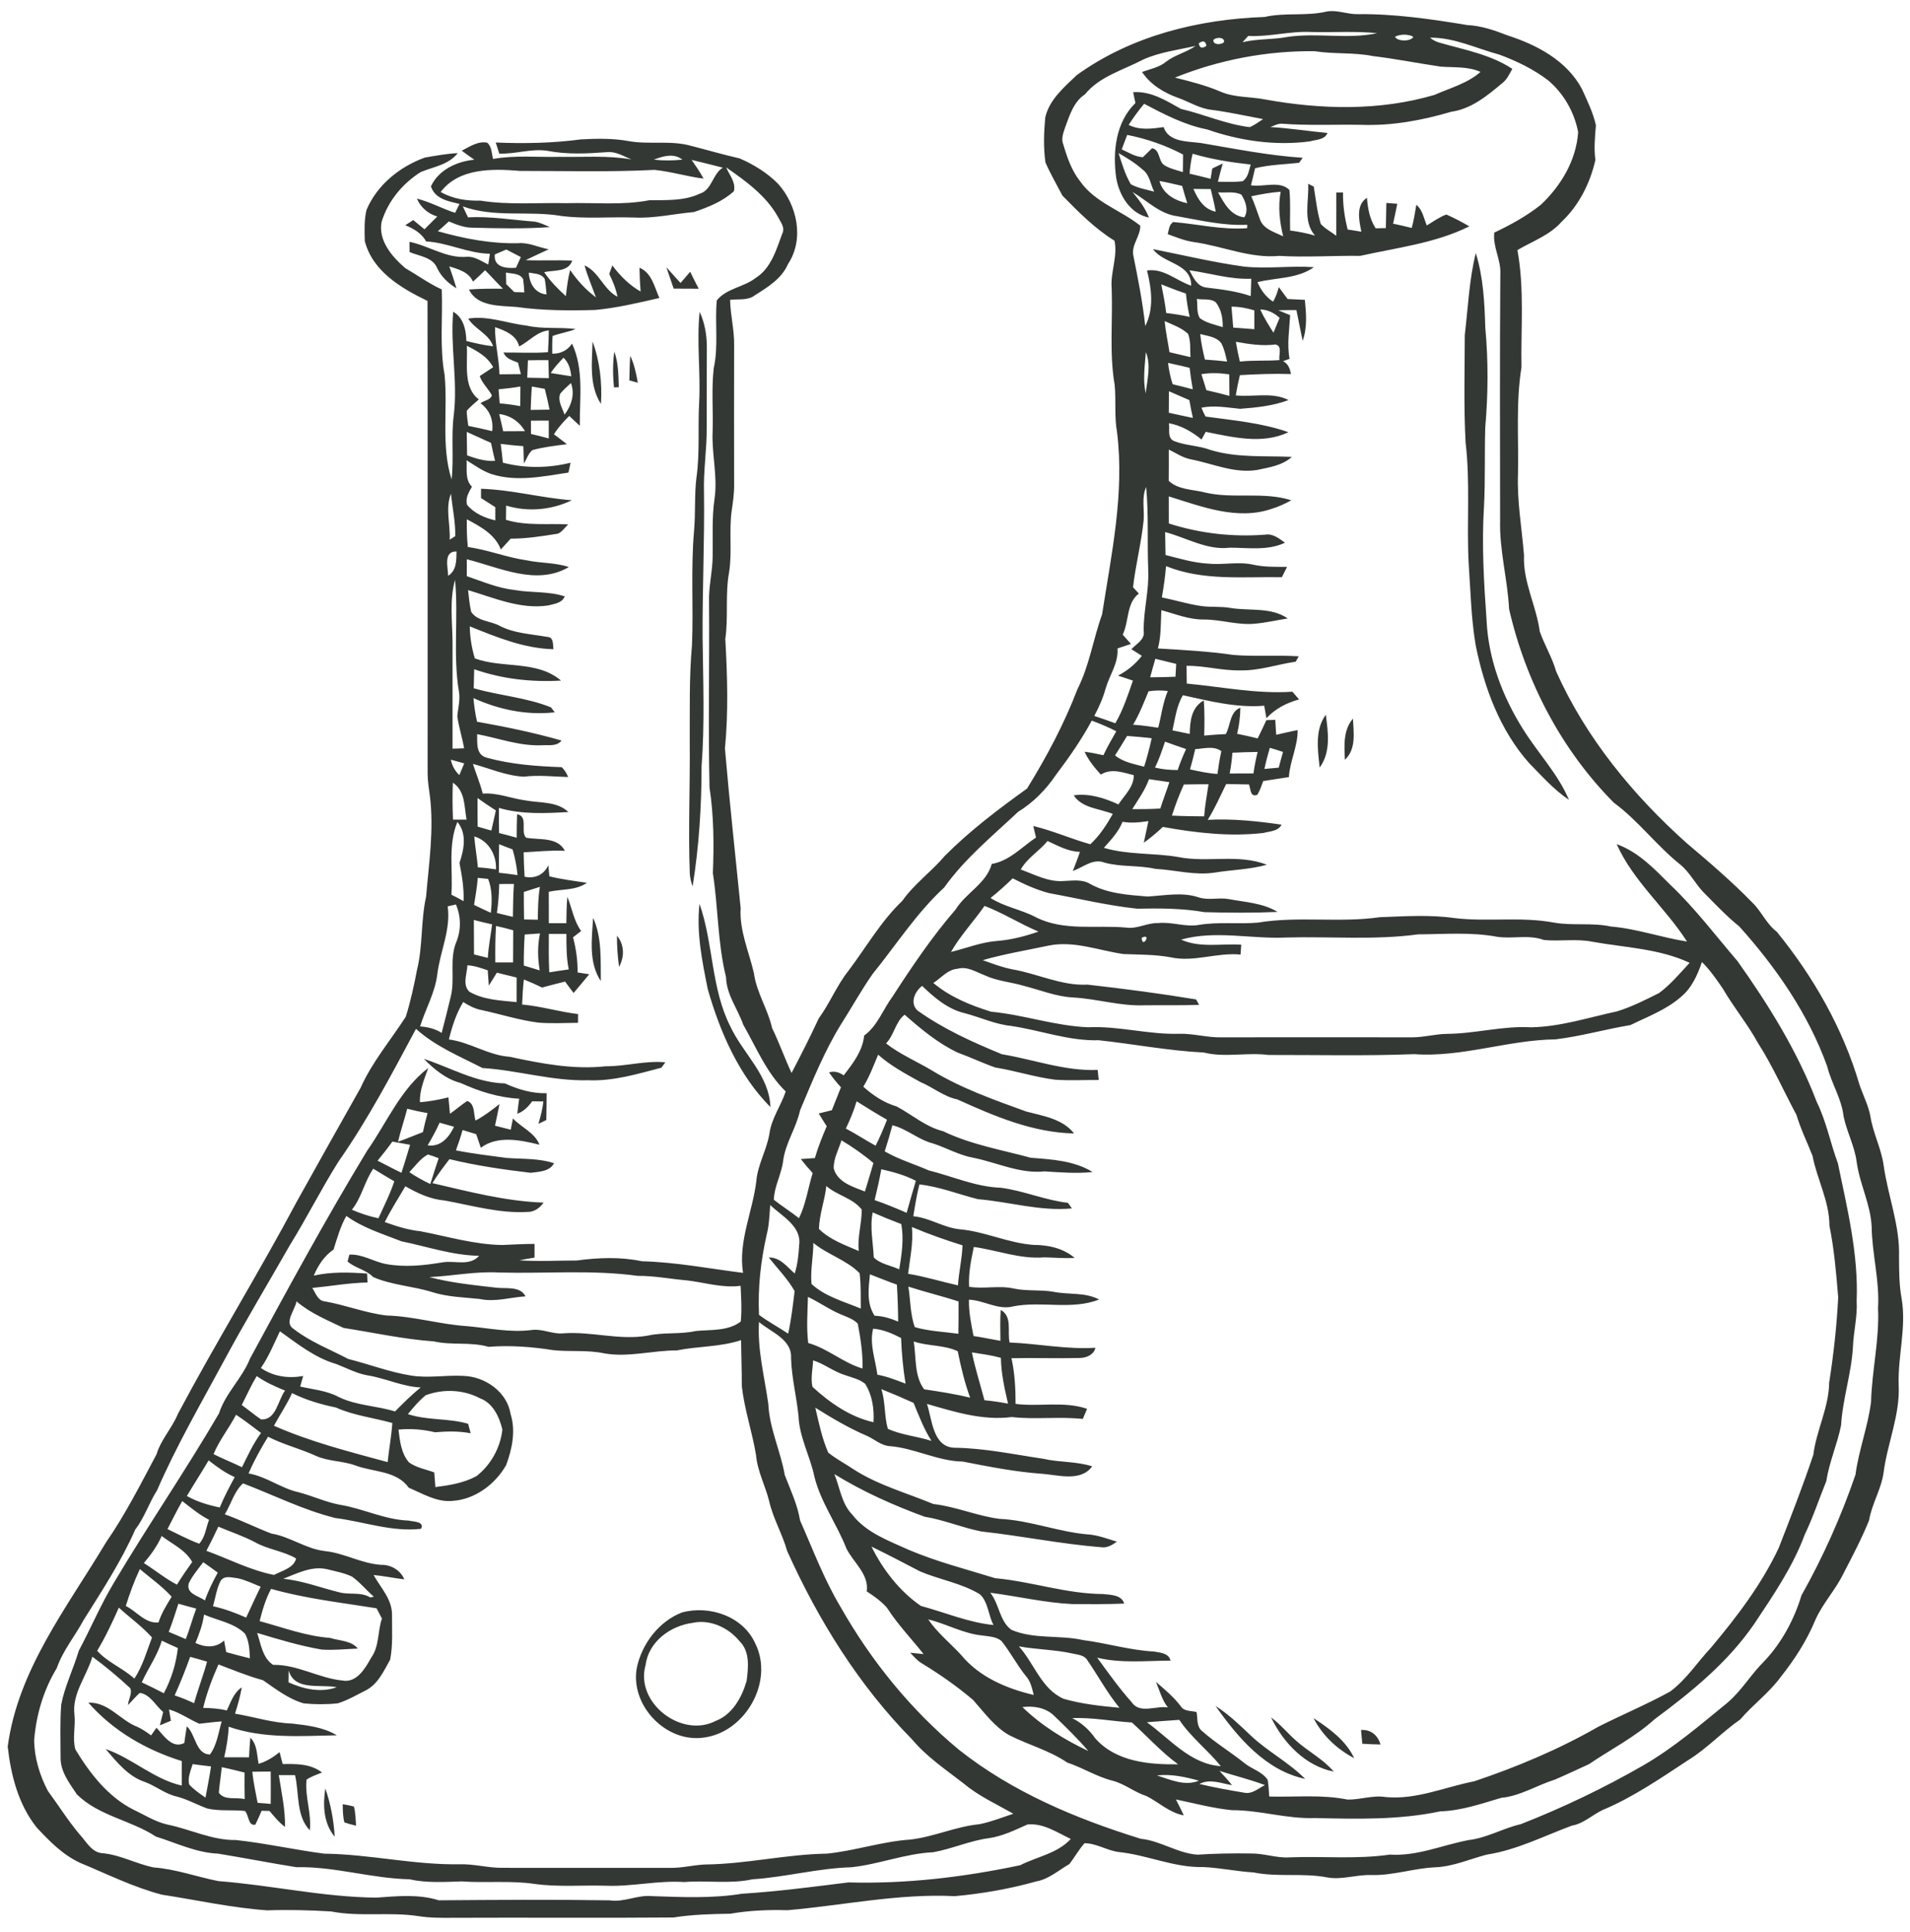 <svg xmlns="http://www.w3.org/2000/svg" width="536pt" height="542pt" viewBox="0 0 536 542"><g id="#333835fe"><path fill="#333835" opacity="1.00" d=" M 354.88 4.76 C 360.61 3.44 366.57 4.60 372.30 3.24 C 375.21 2.69 378.03 4.03 380.95 3.97 C 391.29 3.85 401.56 5.34 411.75 7.03 C 415.67 7.22 419.40 8.50 423.03 9.92 C 431.30 12.57 439.75 17.04 443.96 25.01 C 445.44 28.32 447.09 31.60 447.86 35.16 C 447.58 38.40 447.28 41.64 447.71 44.89 C 446.24 51.37 443.11 57.63 438.22 62.22 C 434.90 66.00 430.05 67.67 425.83 70.16 C 427.83 81.01 426.77 92.08 426.97 103.04 C 425.37 112.95 426.20 123.00 425.99 132.99 C 425.70 140.63 427.07 148.17 427.68 155.75 C 427.33 163.18 431.13 169.91 432.10 177.15 C 433.43 180.96 435.59 184.45 436.70 188.37 C 445.04 206.99 458.26 223.07 473.40 236.59 C 479.72 241.92 485.99 247.30 491.77 253.22 C 494.35 255.71 495.70 259.20 498.61 261.39 C 508.94 274.06 517.19 288.54 521.81 304.25 C 522.79 307.22 524.31 310.03 524.88 313.13 C 525.61 317.88 527.96 322.20 528.61 326.98 C 529.81 335.52 533.18 343.77 532.92 352.49 C 532.94 356.46 532.93 360.45 533.66 364.37 C 535.02 372.42 532.57 380.40 532.82 388.46 C 533.27 396.89 529.67 404.79 528.60 413.03 C 527.98 417.75 525.28 421.85 524.51 426.54 C 522.45 431.61 519.90 436.48 517.37 441.34 C 515.16 445.96 511.54 449.74 509.45 454.43 C 507.03 460.28 503.56 465.65 499.62 470.58 C 496.38 474.99 491.90 478.23 488.36 482.38 C 483.28 485.89 479.07 490.51 473.80 493.76 C 466.04 498.85 458.33 504.18 449.73 507.79 C 446.81 509.16 444.40 511.60 441.12 512.16 C 433.24 515.08 425.60 519.02 417.20 520.30 C 412.43 521.55 407.82 523.64 402.83 523.85 C 396.82 524.10 391.02 526.16 384.98 526.03 C 380.75 525.83 376.60 527.47 372.39 526.68 C 365.60 525.37 358.63 526.68 351.85 525.30 C 347.05 525.01 342.34 523.98 337.54 523.78 C 329.46 523.97 321.93 520.38 313.96 519.57 C 310.66 519.15 307.67 517.10 304.35 517.10 C 302.75 518.89 301.58 521.01 300.13 522.92 C 297.09 524.67 294.37 527.16 290.82 527.81 C 283.34 529.91 275.69 531.24 267.97 531.95 C 252.21 531.16 236.65 534.53 221.02 535.89 C 215.64 535.73 210.25 535.96 204.94 536.88 C 199.61 536.96 194.28 537.10 189.01 537.93 C 168.34 538.11 147.67 537.92 127.01 538.02 C 123.84 538.04 120.66 538.06 117.53 537.57 C 109.37 536.29 101.04 537.82 92.91 536.24 C 86.96 535.88 80.97 535.72 75.00 535.93 C 65.04 535.24 55.27 533.04 45.41 531.53 C 37.41 529.43 30.01 525.72 22.42 522.58 C 17.60 520.33 13.88 516.53 10.31 512.70 C 5.16 506.27 3.07 498.05 2.16 490.00 C 5.03 468.39 18.89 450.85 29.75 432.70 C 35.17 424.88 39.47 416.36 43.93 407.98 C 45.19 403.81 48.29 400.64 49.92 396.66 C 60.58 376.59 72.54 357.27 83.22 337.22 C 89.18 326.51 95.17 315.84 101.19 305.18 C 104.42 297.96 109.60 291.85 113.87 285.25 C 115.22 280.94 116.18 276.51 117.03 272.07 C 118.69 265.34 118.06 258.35 119.57 251.58 C 120.37 242.16 121.82 232.70 120.63 223.24 C 120.34 221.19 120.02 219.14 120.00 217.06 C 119.98 172.85 120.04 128.63 119.97 84.42 C 112.59 80.87 104.58 76.13 102.37 67.64 C 102.30 64.73 102.16 61.71 102.86 58.87 C 105.84 51.84 112.18 46.76 119.23 44.20 C 122.28 43.69 125.34 43.10 128.45 42.96 C 125.92 46.23 121.66 46.78 118.08 48.26 C 112.95 51.48 108.88 56.41 107.09 62.23 C 106.08 67.50 110.03 72.05 113.75 75.23 C 117.16 77.21 120.37 79.56 123.97 81.20 C 124.29 89.20 123.32 97.29 124.77 105.21 C 125.70 114.92 123.73 125.12 126.73 134.51 C 127.40 128.53 126.56 122.48 127.34 116.51 C 128.51 106.82 126.31 97.15 127.18 87.46 C 130.05 89.07 130.82 92.61 130.87 95.66 C 133.35 96.27 135.84 96.87 138.39 97.15 C 137.19 93.61 133.28 92.42 131.39 89.38 C 136.94 88.47 142.27 90.72 147.71 91.33 C 152.27 92.39 156.96 91.71 161.56 92.31 C 159.46 93.16 157.20 93.47 155.07 94.26 C 154.94 95.91 154.97 97.56 154.97 99.22 C 157.27 99.29 159.24 98.32 160.53 96.40 C 163.92 103.64 162.63 111.74 162.71 119.45 C 161.70 118.55 160.73 117.61 159.75 116.68 C 158.16 118.25 156.65 119.92 155.45 121.83 C 156.67 122.75 157.90 123.67 159.10 124.62 C 155.83 125.03 152.55 125.41 149.37 126.28 C 148.24 127.29 147.77 128.79 147.02 130.06 C 146.98 128.43 146.93 126.80 146.87 125.17 C 144.74 125.01 142.62 124.80 140.51 124.53 C 140.74 126.28 140.95 128.04 141.12 129.80 C 147.36 131.42 153.88 131.36 160.12 129.81 C 159.97 130.50 159.67 131.89 159.52 132.58 C 152.43 133.65 144.96 135.25 137.95 133.01 C 135.39 132.16 133.21 130.52 130.93 129.13 C 131.10 131.65 130.43 134.58 132.45 136.54 C 131.55 138.08 130.53 139.77 131.08 141.63 C 133.07 144.04 136.03 145.29 139.00 145.99 C 139.00 144.75 139.00 143.52 139.00 142.28 C 137.66 141.42 136.32 140.58 134.99 139.73 C 134.99 139.07 134.99 137.77 134.99 137.12 C 143.59 137.39 151.93 139.70 160.49 140.34 C 154.72 143.10 148.17 143.69 142.04 141.84 C 142.02 143.17 142.00 144.50 141.99 145.83 C 147.67 147.57 153.62 146.81 159.45 147.11 C 158.52 147.99 157.79 149.15 156.60 149.71 C 152.20 150.41 147.78 151.12 143.31 151.12 C 142.39 152.13 141.48 153.14 140.55 154.15 C 138.93 149.90 134.80 147.71 131.01 145.68 C 130.97 148.28 131.01 150.89 131.29 153.47 C 136.93 154.22 142.23 156.42 147.86 157.20 C 151.76 158.03 155.83 157.81 159.65 159.07 C 150.57 164.43 140.19 159.19 131.00 156.90 C 131.00 158.48 131.00 160.05 131.00 161.64 C 135.42 163.14 139.74 165.02 144.43 165.52 C 149.09 166.36 153.92 165.81 158.48 167.31 C 157.72 169.21 155.52 169.41 153.80 169.86 C 146.02 171.02 138.64 167.72 131.35 165.55 C 131.58 167.58 131.77 169.63 132.22 171.64 C 134.01 174.37 137.74 174.14 140.37 175.65 C 144.44 177.70 149.03 177.87 153.41 178.65 C 155.45 178.67 155.11 180.68 155.31 182.13 C 147.05 181.93 139.37 178.75 131.83 175.72 C 131.88 178.77 132.37 181.78 133.25 184.71 C 141.09 187.60 150.66 185.16 157.43 190.93 C 149.21 191.42 140.85 190.48 133.07 187.75 C 133.02 189.52 132.98 191.30 132.94 193.08 C 140.07 195.15 147.67 195.64 154.61 198.44 C 154.88 198.79 155.41 199.48 155.68 199.83 C 147.88 200.74 139.95 199.07 132.86 195.84 C 133.06 198.07 133.37 200.28 133.87 202.47 C 141.84 203.89 149.79 205.52 157.58 207.75 C 156.25 209.49 153.89 208.94 152.00 209.08 C 145.80 209.33 139.91 207.09 133.90 205.96 C 133.96 208.41 133.51 211.68 136.51 212.54 C 143.36 214.44 150.56 214.98 157.64 215.22 C 158.43 216.00 159.02 216.93 159.44 217.99 C 155.28 217.87 151.13 217.38 146.97 217.89 C 142.04 217.64 137.43 215.58 132.71 214.30 C 133.62 217.08 134.74 219.80 135.48 222.64 C 139.57 222.33 143.42 224.00 147.42 224.54 C 151.48 225.32 156.27 224.73 159.51 227.81 C 153.00 228.18 146.34 228.51 140.00 226.65 C 140.00 229.00 140.01 231.35 140.05 233.70 C 141.70 234.10 143.35 234.55 145.00 235.02 C 145.00 232.82 145.02 230.62 145.11 228.42 C 148.44 229.06 145.89 233.38 147.66 235.02 C 151.30 235.67 156.47 234.73 158.52 238.68 C 154.65 238.49 150.80 238.92 146.95 239.11 C 146.99 241.39 147.06 243.68 147.22 245.96 C 150.14 246.56 152.56 245.44 153.88 242.77 C 153.95 243.54 154.10 245.08 154.17 245.85 C 157.64 246.69 161.17 247.15 164.70 247.66 C 161.66 249.86 157.53 249.38 154.00 250.18 C 154.00 253.12 154.00 256.06 154.02 259.00 C 155.66 259.00 157.29 259.00 158.93 259.00 C 158.97 256.53 158.99 254.05 159.21 251.59 C 160.54 254.78 161.00 258.34 163.09 261.18 C 162.32 261.77 161.57 262.36 160.81 262.96 C 161.67 266.18 162.13 269.48 162.09 272.81 C 162.91 272.94 164.53 273.20 165.35 273.32 C 163.90 275.08 162.45 276.84 160.97 278.57 C 160.15 277.51 159.35 276.45 158.59 275.37 C 156.43 275.92 154.26 276.44 152.11 277.04 C 150.44 276.23 148.74 275.47 147.02 274.78 C 146.72 277.11 146.64 279.46 146.52 281.81 C 151.82 282.28 156.95 283.86 162.23 284.49 C 162.22 285.10 162.20 286.32 162.20 286.94 C 158.50 286.98 154.79 287.18 151.10 286.89 C 145.67 286.20 140.45 284.50 135.12 283.36 C 133.25 283.01 131.58 282.11 129.99 281.11 C 128.02 284.35 126.87 287.95 125.98 291.61 C 131.91 292.38 137.02 296.06 143.03 296.47 C 151.87 298.37 160.92 300.12 170.00 299.13 C 175.61 299.17 181.08 297.49 186.71 298.02 C 186.44 298.40 185.89 299.16 185.62 299.53 C 178.88 301.29 172.05 303.37 165.00 303.05 C 155.00 303.32 145.31 300.25 135.39 299.62 C 128.98 296.32 122.16 293.55 116.74 288.63 C 109.96 301.30 103.24 314.09 94.97 325.90 C 90.15 333.55 86.10 341.65 81.34 349.33 C 75.16 360.16 68.73 370.84 62.82 381.82 C 56.36 393.81 49.50 405.60 44.07 418.11 C 41.80 421.65 40.56 425.74 37.96 429.09 C 34.03 438.02 28.63 446.25 23.45 454.51 C 21.01 459.05 17.63 463.05 15.93 467.98 C 12.24 474.05 10.16 481.06 9.59 488.14 C 9.63 493.11 11.14 498.04 13.43 502.42 C 16.43 506.47 19.09 510.78 22.36 514.64 C 24.31 516.73 25.77 519.85 29.05 519.93 C 33.96 520.45 38.34 522.92 43.13 523.89 C 49.35 524.35 55.23 526.54 61.32 527.73 C 76.12 528.86 90.75 532.23 105.65 532.36 C 111.47 531.94 117.48 531.33 123.14 533.11 C 139.09 532.99 155.10 532.87 171.07 533.12 C 175.13 533.75 178.90 531.53 182.97 531.94 C 191.38 532.22 199.86 532.63 208.21 531.27 C 218.21 530.64 228.15 529.33 238.09 528.09 C 254.28 528.55 270.49 526.61 286.29 523.27 C 291.07 520.84 296.70 520.00 300.50 515.90 C 296.65 514.10 292.77 511.37 288.32 511.85 C 284.79 513.42 281.26 515.17 277.39 515.70 C 272.07 516.41 267.14 518.70 261.87 519.63 C 254.05 519.99 246.67 523.02 238.91 523.84 C 229.57 524.11 220.47 526.61 211.15 527.22 C 204.85 528.60 198.41 527.46 192.03 527.99 C 184.64 527.49 177.38 529.32 170.00 529.02 C 163.37 528.83 156.71 529.43 150.12 528.53 C 143.30 527.51 136.40 528.30 129.55 527.81 C 124.65 527.97 119.71 528.29 114.88 527.21 C 104.20 526.98 93.85 523.58 83.15 523.82 C 75.82 522.66 68.52 521.21 61.19 520.02 C 55.08 519.77 49.48 517.03 43.74 515.23 C 36.72 510.61 27.70 509.46 21.58 503.40 C 19.48 500.25 16.92 496.99 17.00 493.01 C 17.00 488.06 16.81 483.10 17.18 478.17 C 18.21 472.97 20.60 468.17 22.11 463.11 C 25.48 456.78 28.28 450.14 31.99 443.98 C 41.50 427.97 52.07 412.60 61.46 396.51 C 63.29 390.80 67.98 386.67 70.16 381.14 C 80.78 361.54 91.44 341.92 103.02 322.83 C 108.55 314.98 112.35 305.59 120.19 299.60 C 119.07 302.72 117.72 305.82 117.85 309.22 C 120.55 309.02 123.21 308.49 125.84 307.86 C 125.97 309.39 126.12 310.93 126.27 312.46 C 127.92 311.30 129.44 309.98 131.11 308.86 C 133.37 309.66 132.84 312.51 133.45 314.36 C 135.87 313.09 138.02 311.42 140.17 309.74 C 139.80 311.77 139.32 313.78 138.91 315.81 C 140.38 316.16 141.86 316.55 143.33 316.92 C 143.49 316.14 143.79 314.57 143.94 313.78 C 146.35 316.31 150.06 317.74 151.40 321.14 C 146.10 319.84 139.63 318.46 134.93 322.00 C 134.48 320.73 134.05 319.45 133.64 318.18 C 132.36 317.79 131.08 317.41 129.81 317.02 C 129.29 318.95 128.62 320.83 127.95 322.72 C 132.64 323.66 137.39 324.20 142.12 324.84 C 146.59 325.19 151.16 324.90 155.48 326.33 C 154.29 328.66 151.20 328.73 148.91 329.02 C 141.27 328.11 133.62 327.01 126.13 325.19 C 124.45 327.38 122.78 329.57 121.34 331.92 C 131.61 334.30 141.95 337.02 152.55 337.38 C 151.49 338.89 149.86 340.07 147.94 340.00 C 140.10 340.44 132.47 338.19 124.84 336.80 C 120.85 336.47 117.18 334.77 113.76 332.80 C 111.80 336.12 109.71 339.38 107.98 342.84 C 111.24 344.00 114.55 345.07 118.01 345.42 C 125.63 346.89 133.18 349.17 141.00 349.27 C 144.00 349.15 147.00 348.96 150.01 348.97 C 150.00 350.25 150.00 351.53 150.00 352.81 C 148.58 353.02 147.16 353.28 145.75 353.57 C 151.10 353.93 156.48 353.62 161.84 353.62 C 167.91 352.81 174.11 352.56 180.13 353.83 C 189.67 354.07 199.07 355.91 208.52 357.09 C 207.10 348.26 211.27 339.85 212.26 331.21 C 212.69 326.59 215.21 322.50 215.94 317.95 C 216.52 313.72 219.17 310.19 220.49 306.20 C 215.10 300.97 212.24 293.87 208.57 287.46 C 207.01 282.99 203.86 279.05 203.75 274.16 C 201.37 264.58 201.56 254.65 200.05 244.95 C 200.37 236.95 200.33 228.88 199.11 220.93 C 198.72 203.62 199.11 186.29 198.98 168.96 C 198.81 164.62 199.98 160.38 199.99 156.05 C 200.07 150.64 199.74 145.22 200.53 139.85 C 201.43 133.55 199.69 127.31 199.98 121.00 C 200.17 115.09 199.62 109.15 200.30 103.26 C 201.67 97.01 200.56 90.59 201.15 84.27 C 203.88 80.88 208.69 80.59 212.03 78.00 C 216.38 75.28 217.86 70.06 219.53 65.53 C 220.40 63.84 219.01 62.24 218.28 60.78 C 214.94 54.84 209.26 50.78 203.78 46.96 C 204.69 49.11 206.56 51.15 205.95 53.65 C 202.83 56.51 198.69 58.16 194.72 59.49 C 189.14 59.98 183.63 61.30 178.00 61.03 C 171.18 60.79 164.32 61.46 157.54 60.59 C 148.35 59.02 138.80 61.16 129.88 57.90 C 130.37 58.92 130.85 59.94 131.33 60.97 C 137.56 60.64 143.70 61.69 149.88 62.16 C 151.45 62.36 152.87 63.11 154.32 63.71 C 147.15 64.23 139.94 64.07 132.76 63.88 C 130.36 63.92 128.12 63.03 125.96 62.12 C 124.95 63.06 123.92 63.98 122.87 64.87 C 130.19 66.94 137.76 68.41 145.39 68.23 C 148.37 67.96 151.11 69.40 153.98 69.94 C 151.81 70.93 149.66 71.95 147.52 72.97 C 151.87 73.19 156.23 72.88 160.58 73.13 C 159.45 76.41 155.41 75.73 152.71 76.35 C 154.41 78.88 156.56 81.05 158.80 83.09 C 159.08 80.62 159.36 78.16 160.00 75.75 C 161.99 78.68 164.39 81.31 167.24 83.42 C 166.15 80.45 164.90 77.52 164.04 74.46 C 168.15 76.27 169.32 81.22 173.28 83.24 C 172.84 81.01 171.98 78.89 170.97 76.86 C 171.19 76.26 171.62 75.07 171.84 74.47 C 174.02 77.37 176.59 79.98 179.77 81.78 C 179.60 79.56 179.49 77.33 179.46 75.11 C 182.91 76.52 183.65 80.53 185.04 83.60 C 179.08 84.96 173.11 86.40 167.01 86.96 C 159.67 87.16 152.32 87.15 145.05 86.13 C 140.42 85.73 133.95 86.13 131.61 81.22 C 134.78 80.97 137.96 80.98 141.14 81.00 C 139.43 79.31 137.83 77.51 136.13 75.81 C 135.03 76.90 133.90 77.97 132.74 79.01 C 131.51 76.28 128.68 75.56 126.09 74.73 C 126.80 76.77 127.49 78.82 128.10 80.89 C 125.85 79.51 123.86 77.68 122.71 75.27 C 121.45 72.13 117.68 71.88 114.95 70.72 C 114.94 70.00 114.92 68.56 114.92 67.84 C 120.39 68.96 125.24 72.52 130.98 72.05 C 133.23 71.88 135.08 73.31 137.02 74.20 C 137.13 73.45 137.36 71.95 137.48 71.19 C 131.32 71.09 125.71 68.08 119.59 67.73 C 118.32 65.44 116.08 64.13 113.73 63.19 C 114.29 62.83 115.41 62.11 115.97 61.74 C 117.02 62.60 118.06 63.47 119.12 64.33 C 120.32 63.14 121.52 61.94 122.71 60.74 C 120.10 59.95 118.09 58.23 116.99 55.72 C 120.71 56.65 124.08 58.54 127.72 59.71 C 128.12 58.88 128.53 58.05 128.95 57.22 C 125.78 56.44 122.08 55.83 120.93 52.28 C 123.09 47.64 128.21 45.27 133.10 44.81 C 131.91 43.98 130.73 43.15 129.58 42.27 C 131.80 41.16 134.09 39.53 136.71 40.02 C 138.05 41.14 137.94 43.04 138.37 44.59 C 144.52 43.49 150.79 44.15 157.00 44.00 C 163.73 44.12 170.52 43.55 177.18 44.73 C 175.01 43.85 172.84 42.44 170.40 42.68 C 164.85 43.09 159.22 43.39 153.73 42.33 C 149.16 41.57 144.68 43.28 140.11 43.09 C 139.78 42.05 139.45 41.02 139.12 39.98 C 147.10 40.32 155.13 40.16 163.05 39.10 C 167.45 38.87 171.92 38.77 176.28 39.56 C 182.15 40.65 188.25 39.27 194.04 40.94 C 198.55 42.09 203.02 43.41 207.57 44.44 C 211.55 46.17 215.34 48.51 218.40 51.61 C 223.73 57.61 225.77 67.10 221.12 74.11 C 219.34 78.21 215.44 80.56 211.83 82.84 C 209.86 84.39 207.20 83.82 204.89 84.12 C 204.97 88.43 206.11 92.64 206.02 96.96 C 205.98 109.99 206.00 123.02 206.02 136.06 C 206.04 138.46 205.69 140.85 205.34 143.22 C 204.54 148.94 205.50 154.75 204.62 160.46 C 203.46 166.67 204.44 173.02 203.54 179.26 C 204.12 189.47 204.43 199.79 203.44 210.00 C 204.71 224.93 206.37 239.83 207.85 254.74 C 207.46 261.08 210.17 266.95 211.57 273.00 C 212.29 278.44 215.48 283.09 216.67 288.40 C 218.67 292.53 220.20 296.85 222.13 301.01 C 224.79 295.96 227.36 290.87 229.76 285.71 C 232.89 281.42 234.85 276.40 238.17 272.25 C 243.11 265.69 247.22 258.44 253.20 252.74 C 256.56 247.96 261.38 244.55 265.13 240.12 C 272.16 233.05 280.15 227.02 288.22 221.22 C 293.69 212.37 298.63 203.10 302.36 193.35 C 305.73 186.71 306.77 179.29 309.28 172.35 C 311.89 155.49 315.60 138.43 313.48 121.29 C 312.68 116.90 313.23 112.43 312.81 108.01 C 311.27 99.08 312.30 89.97 311.97 80.96 C 311.56 76.44 313.71 72.01 312.76 67.53 C 307.22 64.11 302.67 59.48 298.15 54.88 C 296.54 51.79 294.77 48.76 293.38 45.57 C 292.79 41.39 292.93 37.11 293.33 32.92 C 294.50 27.92 298.60 24.48 302.15 21.09 C 317.39 10.07 336.31 5.39 354.88 4.76 M 350.28 10.09 C 349.88 10.52 349.09 11.40 348.69 11.84 C 352.86 10.84 357.18 11.15 361.37 10.35 C 369.68 9.12 378.26 11.09 386.47 9.31 C 380.34 8.68 374.15 9.14 368.00 8.98 C 362.04 8.67 356.23 10.39 350.28 10.09 M 345.21 10.24 C 345.76 10.81 345.76 10.81 345.21 10.24 M 391.48 10.31 C 392.07 11.68 396.05 11.71 396.61 10.30 C 395.10 9.53 392.98 9.54 391.48 10.31 M 401.28 10.57 C 402.07 11.22 402.96 11.68 403.94 11.96 C 410.91 13.97 418.24 15.26 424.40 19.32 C 423.56 20.78 422.87 22.42 421.45 23.42 C 417.31 26.92 412.82 30.58 407.27 31.35 C 399.08 33.77 390.56 35.34 382.00 35.02 C 374.59 34.90 367.17 35.26 359.77 34.71 C 358.60 34.63 357.55 35.28 356.48 35.64 C 361.86 35.95 367.17 36.81 372.53 37.31 C 371.70 39.28 369.35 39.14 367.61 39.66 C 357.86 40.96 347.95 39.51 338.70 36.30 C 332.41 35.06 326.69 32.08 321.08 29.12 C 319.50 31.00 318.06 32.98 316.73 35.04 C 319.81 36.60 323.27 36.12 326.55 35.66 C 327.92 39.91 333.32 39.64 336.95 40.11 C 346.45 41.71 355.94 43.64 365.58 44.26 C 365.33 44.62 364.81 45.32 364.56 45.67 C 360.44 46.13 356.26 46.20 352.21 47.20 C 351.85 48.80 351.45 50.39 351.05 51.98 C 354.54 52.55 359.16 50.58 361.85 53.29 C 362.21 57.07 361.94 60.88 362.04 64.67 C 364.40 64.97 366.74 65.43 369.03 66.10 C 365.52 62.08 367.38 56.40 367.11 51.56 C 367.50 51.76 368.28 52.15 368.68 52.35 C 369.24 55.85 369.62 59.40 370.64 62.82 C 371.86 64.18 373.55 65.03 375.00 66.15 C 375.00 62.10 374.99 58.05 375.01 54.00 C 375.48 54.00 376.42 53.99 376.89 53.99 C 376.83 57.51 377.33 60.99 378.19 64.39 C 379.47 64.57 380.75 64.79 382.04 65.00 C 381.40 61.91 380.42 57.49 383.61 55.50 C 383.84 58.50 384.38 61.48 386.05 64.05 C 386.76 64.03 388.19 64.00 388.91 63.99 C 388.96 61.64 389.01 59.29 389.05 56.94 C 389.82 57.00 391.36 57.12 392.12 57.17 C 391.76 59.04 391.33 60.89 390.94 62.75 C 392.69 63.11 394.43 63.51 396.17 63.95 C 396.77 61.81 397.07 59.62 397.47 57.45 C 399.22 58.89 399.56 61.26 400.40 63.25 C 402.19 62.17 403.90 60.90 405.88 60.18 C 408.10 61.15 410.25 62.28 412.34 63.50 C 402.77 68.25 392.02 69.48 381.72 71.78 C 374.15 71.69 366.57 72.23 359.00 71.79 C 350.80 72.56 343.08 69.03 335.08 67.92 C 332.52 67.57 330.11 66.57 327.70 65.69 C 328.02 64.48 328.06 63.05 329.23 62.29 C 336.16 62.85 342.99 64.56 349.99 64.01 L 350.01 63.06 C 343.36 63.38 336.86 61.82 330.36 60.66 C 325.45 60.02 321.90 56.29 317.82 53.86 C 319.63 56.07 321.39 58.35 322.43 61.04 C 317.18 59.98 314.05 54.82 313.23 49.84 C 312.21 42.57 313.11 34.28 318.63 28.90 C 318.40 27.89 318.19 26.88 317.99 25.86 C 323.00 25.51 327.23 28.22 331.39 30.55 C 337.88 32.06 344.07 34.88 350.73 35.67 C 352.05 35.06 353.25 34.23 354.46 33.42 C 349.68 32.53 344.93 31.46 340.11 30.83 C 336.70 30.50 333.78 28.58 330.61 27.45 C 326.67 26.07 322.83 23.72 320.49 20.19 C 322.80 19.35 325.34 18.91 327.28 17.28 C 329.78 15.36 332.96 14.70 335.53 12.88 C 330.57 14.01 325.41 14.62 320.74 16.74 C 315.17 19.69 308.61 21.39 304.47 26.46 C 301.23 28.61 300.13 32.45 298.85 35.90 C 298.36 37.39 297.73 39.01 298.40 40.56 C 299.48 44.19 300.74 47.90 303.14 50.89 C 307.26 56.80 314.56 58.98 319.99 63.31 C 320.08 66.30 317.33 68.77 318.08 71.84 C 319.39 78.35 320.67 84.86 321.39 91.47 C 323.89 86.60 323.16 80.98 321.88 75.88 C 326.60 75.20 330.09 78.75 334.28 80.15 C 334.36 73.79 326.43 74.03 323.58 69.89 C 332.08 71.58 340.52 73.61 349.12 74.79 C 355.64 75.48 362.19 74.49 368.72 74.96 C 364.09 78.25 358.17 77.84 352.88 79.15 C 353.83 81.36 355.21 83.31 357.27 84.63 C 358.00 83.35 358.50 81.97 358.87 80.54 C 359.70 81.65 360.51 82.77 361.33 83.89 C 362.95 83.96 364.56 84.03 366.18 84.12 C 366.56 87.94 366.90 91.92 365.56 95.61 C 364.95 92.74 364.41 89.86 363.81 86.99 C 362.11 86.99 360.41 86.99 358.72 87.03 C 359.82 87.51 360.93 87.97 362.05 88.41 C 361.83 92.50 361.13 96.60 361.89 100.67 C 361.43 100.84 360.51 101.17 360.05 101.33 C 361.51 102.03 362.00 103.45 362.29 104.94 C 357.51 104.78 352.73 104.97 347.95 105.24 C 347.49 107.12 347.11 109.01 346.79 110.92 C 351.70 111.44 357.02 109.90 361.60 112.23 C 357.25 113.88 352.59 114.34 348.00 114.69 C 344.39 114.35 340.76 113.63 337.15 114.38 C 337.49 115.22 337.87 116.05 338.31 116.86 C 346.10 117.94 354.10 118.61 361.57 121.25 C 354.28 124.76 345.90 122.64 338.36 121.15 C 338.07 121.69 337.48 122.76 337.19 123.30 C 334.51 121.12 331.46 119.35 328.02 118.73 C 328.34 120.38 327.49 122.74 329.36 123.69 C 332.69 125.04 336.38 124.97 339.73 126.24 C 347.14 128.49 354.91 127.83 362.52 128.17 C 359.88 130.60 356.18 131.11 352.81 131.84 C 346.39 132.89 340.32 130.04 334.14 128.85 C 331.91 128.42 330.01 127.09 328.00 126.12 C 328.00 129.05 328.01 131.97 327.98 134.89 C 330.67 137.42 334.53 137.26 337.92 138.11 C 345.95 140.09 354.41 137.81 362.38 140.35 C 360.60 141.32 358.75 142.19 356.80 142.77 C 347.19 146.04 337.19 142.11 327.99 139.26 C 327.99 141.79 328.00 144.32 328.00 146.85 C 336.69 149.65 345.87 150.69 354.97 150.00 C 357.18 149.60 358.93 151.07 360.61 152.25 C 355.75 154.55 350.29 153.65 345.11 153.65 C 338.72 154.43 332.97 150.84 326.97 149.27 C 327.00 151.41 327.04 153.56 327.08 155.70 C 331.01 156.68 334.92 157.91 338.99 158.11 C 343.19 158.56 347.43 157.48 351.60 158.40 C 354.75 159.10 357.98 159.03 361.19 159.02 C 360.70 159.99 360.21 160.96 359.73 161.93 C 348.84 161.75 337.59 163.02 327.22 158.82 C 326.99 161.77 326.56 164.69 326.05 167.60 C 329.71 168.33 333.29 169.47 337.00 170.00 C 339.77 170.42 342.59 170.05 345.36 170.57 C 350.69 171.43 356.68 170.26 361.38 173.50 C 358.25 174.00 355.14 174.72 351.98 174.99 C 347.21 175.40 342.59 173.79 337.83 173.80 C 333.70 173.86 329.82 172.23 325.90 171.18 C 325.73 174.77 325.88 178.40 324.94 181.92 C 332.02 182.34 339.11 182.71 346.13 183.74 C 352.23 184.25 358.36 183.72 364.46 184.12 C 364.25 184.50 363.83 185.25 363.62 185.63 C 358.40 186.38 353.32 188.21 348.00 188.07 C 342.95 188.17 338.03 186.74 332.98 186.78 C 332.99 188.44 333.01 190.10 333.04 191.77 C 342.89 192.69 352.76 194.73 362.68 194.05 C 363.15 194.59 364.09 195.67 364.56 196.22 C 361.06 197.16 357.88 198.83 355.39 201.48 C 355.24 200.61 354.94 198.86 354.78 197.98 C 347.03 198.63 339.46 196.69 331.96 195.04 C 330.16 198.05 329.79 201.55 329.02 204.90 C 330.64 205.23 332.25 205.58 333.88 205.90 C 333.92 202.39 334.35 198.37 337.82 196.51 C 338.06 199.79 338.03 203.08 337.93 206.36 C 339.94 206.17 341.96 206.03 343.99 205.94 C 345.35 203.50 345.11 199.62 348.08 198.55 C 348.04 201.01 347.76 203.46 347.17 205.86 C 349.10 206.23 351.02 206.70 352.94 207.15 C 353.78 205.45 354.59 203.75 355.38 202.03 C 356.00 202.01 357.25 201.97 357.87 201.95 C 357.95 203.35 358.04 204.74 358.14 206.14 C 360.14 205.69 362.13 205.20 364.16 204.82 C 364.20 209.37 361.99 213.50 361.69 218.01 C 359.29 218.36 356.90 218.74 354.50 219.11 C 354.01 220.41 353.58 221.75 352.86 222.95 C 350.80 223.80 351.01 221.34 350.51 220.07 C 348.37 220.02 346.23 219.99 344.10 219.95 C 342.44 223.34 340.92 226.80 338.92 230.00 C 345.87 229.63 352.76 230.35 359.64 231.35 C 358.67 233.23 356.39 233.17 354.61 233.67 C 345.16 234.77 335.64 233.67 326.33 231.99 C 324.64 233.58 322.86 235.07 320.98 236.43 C 321.39 234.39 321.87 232.38 322.28 230.35 C 319.87 230.72 317.43 230.97 315.02 230.55 C 313.88 233.39 311.78 235.60 309.78 237.85 C 316.52 239.86 323.69 239.24 330.60 240.42 C 338.83 242.09 347.52 239.45 355.50 242.60 C 350.70 243.95 345.70 244.00 340.81 244.81 C 335.24 245.64 329.75 244.05 324.21 243.75 C 319.51 242.68 314.62 243.28 309.96 242.00 C 306.74 240.72 303.95 243.34 301.06 244.35 C 301.75 242.57 302.46 240.79 303.06 238.98 C 299.77 238.90 296.89 237.28 293.98 235.94 C 291.64 238.78 288.30 240.66 286.45 243.93 C 290.33 245.35 294.22 247.49 298.49 247.16 C 301.01 247.08 303.73 246.59 306.00 248.02 C 310.89 250.72 316.57 251.06 322.01 251.51 C 326.74 251.26 331.63 250.20 336.27 251.71 C 339.00 252.67 341.93 251.73 344.74 252.22 C 349.39 253.10 354.37 253.30 358.52 255.83 C 351.68 256.13 344.83 256.09 337.99 255.89 C 331.75 254.80 325.41 254.80 319.10 254.92 C 310.78 254.05 302.63 252.06 294.41 250.56 C 290.84 249.63 287.46 248.09 284.19 246.41 C 282.20 248.34 280.15 250.20 277.97 251.92 C 281.90 254.44 286.60 255.15 290.69 257.32 C 298.55 261.31 307.64 259.44 316.08 260.23 C 319.14 260.68 321.93 258.85 324.98 258.96 C 328.86 258.53 332.66 260.17 336.51 259.46 C 341.97 258.56 347.52 259.31 353.01 258.83 C 364.33 256.95 375.87 258.94 387.22 257.31 C 394.22 257.06 401.30 256.56 408.27 257.57 C 417.50 258.65 426.88 257.10 436.05 258.82 C 441.36 259.76 446.74 258.78 452.02 259.92 C 459.31 260.53 466.24 263.02 473.42 264.14 C 467.38 254.70 458.32 247.21 453.69 236.82 C 459.78 239.00 464.29 243.78 468.76 248.24 C 475.67 254.80 481.41 262.43 487.60 269.64 C 496.35 281.97 504.41 294.93 509.82 309.11 C 512.53 314.61 513.65 320.65 515.77 326.37 C 518.41 339.09 521.56 351.91 521.03 365.01 C 521.29 369.38 520.13 373.63 519.98 377.97 C 519.55 385.37 517.09 392.47 516.66 399.86 C 515.59 405.16 513.34 410.16 512.51 415.52 C 510.50 420.49 508.81 425.61 506.49 430.45 C 503.16 439.45 497.69 447.46 492.39 455.42 C 485.00 466.25 474.76 474.59 464.32 482.32 C 458.78 487.35 452.08 490.73 445.94 494.90 C 442.75 496.36 439.57 497.87 436.35 499.25 C 431.28 500.84 426.66 503.85 421.27 504.37 C 415.66 506.03 410.08 507.98 404.17 508.16 C 392.60 510.60 380.74 510.31 368.99 510.03 C 361.16 510.33 353.58 507.80 345.77 507.83 C 340.44 507.32 335.24 505.90 330.00 504.82 C 330.75 506.30 331.50 507.77 332.21 509.29 C 328.17 508.55 325.26 505.64 321.74 503.87 C 318.41 502.82 315.67 500.47 312.29 499.58 C 307.80 498.48 303.88 495.91 299.51 494.48 C 294.48 491.05 288.56 489.51 283.18 486.77 C 279.03 484.40 276.21 480.42 273.09 476.92 C 268.53 473.04 263.59 469.60 258.47 466.50 C 257.28 465.74 256.38 464.64 255.42 463.65 C 256.67 463.77 257.93 463.90 259.19 464.04 C 255.75 459.71 251.90 455.70 248.91 451.04 C 247.29 449.21 245.28 447.76 243.23 446.45 C 243.93 441.70 239.54 438.38 237.55 434.47 C 234.87 427.60 230.35 421.53 228.55 414.30 C 227.36 408.51 224.29 403.16 224.08 397.17 C 223.52 391.77 222.16 386.46 221.99 381.02 C 222.32 375.73 216.36 373.75 213.00 370.87 C 212.52 378.64 214.54 386.22 215.61 393.86 C 215.92 400.77 219.06 407.07 220.23 413.82 C 221.83 418.00 223.79 422.07 224.52 426.54 C 228.16 434.77 231.32 443.26 235.99 450.99 C 244.56 466.08 255.73 479.79 269.10 490.87 C 284.09 502.75 302.01 510.24 320.12 515.85 C 325.68 516.40 330.47 519.94 336.07 520.31 C 341.05 519.98 346.04 519.90 351.04 519.98 C 354.72 519.92 358.25 521.32 361.95 521.06 C 371.30 520.70 380.72 521.65 390.02 520.29 C 397.64 520.80 404.77 517.61 412.12 516.22 C 417.26 515.62 421.79 512.89 426.79 511.75 C 438.66 507.09 450.19 501.57 461.24 495.21 C 469.71 490.30 477.15 483.90 484.70 477.74 C 488.73 474.35 491.36 469.71 495.09 466.05 C 500.01 460.85 503.48 454.36 505.55 447.55 C 511.62 436.77 516.69 425.41 520.70 413.71 C 521.62 406.78 524.21 400.20 525.07 393.27 C 525.31 384.48 527.44 375.83 527.03 367.00 C 527.51 359.30 525.34 351.78 525.24 344.11 C 524.94 337.86 521.88 332.17 521.04 326.01 C 520.47 321.53 518.24 317.51 517.35 313.13 C 516.80 308.19 513.95 303.95 512.77 299.18 C 507.49 284.51 498.48 271.47 488.11 259.92 C 484.60 257.11 481.53 253.81 478.36 250.64 C 475.83 248.15 474.30 244.81 471.54 242.55 C 464.86 237.23 459.75 230.22 452.86 225.16 C 438.15 210.32 428.13 191.14 423.49 170.84 C 423.07 162.52 420.75 154.36 420.97 146.00 C 420.94 122.98 420.87 99.97 421.03 76.95 C 421.29 72.91 418.87 69.32 419.34 65.25 C 423.95 63.07 428.47 60.59 432.46 57.40 C 438.09 52.06 442.35 44.95 442.87 37.06 C 441.81 31.47 438.83 26.24 434.48 22.56 C 430.33 19.39 425.59 17.11 420.72 15.31 C 414.27 13.59 408.10 10.48 401.28 10.57 M 340.52 11.22 C 340.33 12.67 342.83 12.63 343.51 11.78 C 343.69 10.33 341.19 10.37 340.52 11.22 M 398.24 11.24 C 398.80 11.81 398.80 11.81 398.24 11.24 M 336.42 12.15 C 336.62 13.50 337.33 13.73 338.55 12.85 C 338.34 11.50 337.63 11.27 336.42 12.15 M 329.72 21.77 C 334.00 22.84 338.27 23.91 342.35 25.64 C 346.38 27.44 350.84 27.07 355.07 27.91 C 370.74 30.74 387.17 31.16 402.56 26.62 C 406.95 24.68 411.81 23.41 415.47 20.17 C 411.93 18.59 408.03 18.98 404.27 18.69 C 397.92 17.75 391.62 16.50 385.25 15.73 C 379.87 14.65 374.35 15.22 368.95 14.37 C 355.57 14.20 342.11 16.77 329.72 21.77 M 316.32 37.85 C 315.81 39.20 315.29 40.54 314.79 41.90 C 316.70 42.77 318.56 44.00 320.73 44.10 C 321.59 43.27 322.45 42.44 323.30 41.59 C 325.66 42.03 324.98 45.19 326.74 46.34 C 328.32 47.33 330.19 47.71 331.95 48.28 C 331.97 46.64 331.99 44.99 332.00 43.35 C 327.06 40.75 321.79 38.92 316.32 37.85 M 183.49 44.79 C 186.15 45.10 188.83 45.06 191.49 44.79 C 189.08 42.87 186.07 43.80 183.49 44.79 M 313.91 42.96 C 314.85 45.94 315.74 48.97 317.33 51.68 C 319.36 52.82 321.69 53.14 323.90 53.77 C 322.81 51.67 322.65 48.92 320.55 47.50 C 318.55 45.69 316.23 44.30 313.91 42.96 M 334.69 43.13 C 334.22 44.96 333.98 46.84 333.83 48.72 C 335.80 49.16 337.76 49.67 339.72 50.16 C 339.84 49.44 340.08 47.99 340.20 47.27 C 341.18 46.81 342.15 46.34 343.13 45.87 C 342.66 47.57 342.19 49.27 341.78 50.99 C 344.09 51.00 346.42 51.14 348.73 50.83 C 350.29 49.78 350.46 47.81 350.98 46.16 C 345.48 45.56 340.00 44.70 334.69 43.13 M 194.09 44.86 C 195.27 46.57 196.46 48.27 197.44 50.11 C 192.81 49.53 188.33 48.13 183.69 47.66 C 171.14 48.30 158.54 47.94 145.97 47.95 C 138.31 47.32 128.80 47.05 123.67 53.86 C 127.09 55.82 130.98 56.39 134.87 56.29 C 142.85 57.56 150.95 56.81 159.00 57.00 C 166.73 56.78 174.54 57.65 182.19 56.18 C 186.94 56.10 191.89 56.43 196.33 54.36 C 199.85 53.29 199.89 48.84 202.85 47.04 C 199.94 46.27 197.01 45.57 194.09 44.86 M 325.38 50.78 C 326.37 54.45 329.72 56.27 333.18 57.02 C 332.68 55.40 332.18 53.79 331.74 52.16 C 329.62 51.67 327.52 51.15 325.38 50.78 M 334.90 53.00 C 336.16 55.88 337.82 58.70 341.17 59.39 C 340.79 57.25 340.26 55.15 339.76 53.05 C 338.14 53.02 336.52 53.01 334.90 53.00 M 341.83 53.96 C 343.55 57.04 345.30 60.49 349.20 60.98 C 350.44 58.87 349.55 56.52 348.37 54.61 C 346.38 53.59 343.98 54.15 341.83 53.96 M 351.14 55.07 C 352.09 57.17 352.79 59.37 353.58 61.54 C 354.56 64.35 357.72 65.10 360.09 66.31 C 359.11 62.21 358.61 57.98 359.39 53.79 C 356.60 53.99 353.86 54.49 351.14 55.07 M 138.85 71.39 C 138.49 75.03 142.08 75.34 144.81 75.12 C 145.26 74.12 145.71 73.12 146.16 72.12 C 144.80 71.40 143.44 70.69 142.08 70.00 C 141.00 70.47 139.93 70.93 138.85 71.39 M 333.78 75.83 C 334.86 77.81 335.86 80.24 338.38 80.65 C 342.63 81.17 346.91 81.65 350.99 83.06 C 351.04 81.44 351.10 79.82 351.14 78.20 C 345.23 78.44 339.57 76.63 333.78 75.83 M 141.99 76.46 C 142.01 77.27 142.04 78.88 142.05 79.69 C 142.81 80.43 143.57 81.18 144.32 81.94 C 145.03 81.96 146.44 82.00 147.14 82.02 C 147.08 80.77 146.96 79.53 146.80 78.30 C 145.81 76.57 143.66 76.85 141.99 76.46 M 148.40 76.49 C 148.54 79.48 150.12 82.32 153.37 82.60 C 153.28 81.14 153.12 79.70 152.86 78.27 C 151.91 76.69 149.99 76.79 148.40 76.49 M 325.89 79.77 C 326.41 82.44 326.96 85.11 327.27 87.81 C 329.48 88.08 331.69 88.40 333.86 88.91 C 333.37 86.74 333.02 84.55 332.80 82.34 C 330.44 81.61 328.18 80.65 325.89 79.77 M 335.87 83.86 C 336.13 85.64 335.72 87.68 336.72 89.26 C 338.58 90.66 340.96 91.06 343.13 91.78 C 343.20 89.35 342.73 86.77 341.20 84.82 C 339.74 83.64 337.61 84.18 335.87 83.86 M 345.59 86.04 C 345.74 87.99 345.93 89.94 346.08 91.90 C 348.05 92.03 350.02 92.19 352.00 92.35 C 352.00 90.59 352.00 88.83 352.00 87.07 C 349.92 86.45 347.78 86.02 345.59 86.04 M 353.65 86.81 C 354.69 89.09 356.02 91.22 357.37 93.33 C 357.96 91.95 358.51 90.55 359.10 89.17 C 357.56 87.77 355.75 86.86 353.65 86.81 M 326.83 90.08 C 327.11 93.02 327.74 95.90 328.19 98.81 C 330.15 99.25 332.10 99.75 334.07 100.19 C 333.94 98.01 334.21 95.73 333.41 93.66 C 331.55 91.93 329.10 91.11 326.83 90.08 M 138.93 91.78 C 138.85 96.24 140.06 100.56 140.16 105.01 C 142.16 105.00 144.17 104.99 146.18 104.96 C 145.92 103.88 145.64 102.81 145.37 101.74 C 143.81 101.08 141.97 100.67 141.31 98.90 C 145.46 98.85 149.63 99.14 153.78 98.80 C 153.91 96.76 153.98 94.73 154.01 92.69 C 150.69 93.01 148.52 95.73 145.71 97.20 C 144.89 93.96 141.75 92.77 138.93 91.78 M 336.82 93.72 C 337.05 96.14 337.56 98.52 338.13 100.88 C 340.20 101.01 342.28 101.18 344.35 101.43 C 343.95 99.67 343.58 97.88 342.73 96.29 C 341.36 94.45 338.86 94.27 336.82 93.72 M 346.82 95.89 C 347.12 97.75 347.50 99.60 347.94 101.44 C 351.63 101.02 355.36 101.30 359.07 101.02 C 358.75 99.55 359.99 97.08 357.92 96.64 C 354.19 97.14 350.49 96.53 346.82 95.89 M 131.00 97.00 C 131.31 101.96 129.86 108.69 134.38 112.05 C 133.24 113.11 131.96 114.05 130.98 115.27 C 131.00 116.68 131.23 118.08 131.42 119.47 C 133.66 119.93 135.90 120.40 138.12 120.96 C 138.51 117.79 137.42 115.03 134.85 113.13 C 135.83 112.33 137.66 112.24 138.03 110.89 C 137.01 109.02 135.34 107.56 134.62 105.51 C 135.87 104.67 137.13 103.85 138.39 103.02 C 136.82 100.04 133.88 98.46 131.00 97.00 M 321.56 98.78 C 321.27 102.62 320.68 106.55 321.52 110.35 C 321.93 106.54 323.07 102.50 321.56 98.78 M 148.15 101.08 C 148.08 102.70 148.02 104.33 147.96 105.96 C 149.98 105.99 152.00 106.03 154.02 106.08 C 153.99 104.40 153.95 102.72 153.90 101.04 C 151.98 101.03 150.06 101.04 148.15 101.08 M 154.54 104.65 C 156.46 104.96 158.39 105.25 160.31 105.56 C 160.12 103.61 159.60 101.74 158.15 100.35 C 156.83 101.68 155.58 103.09 154.54 104.65 M 327.79 101.81 C 328.02 103.84 328.45 105.85 329.08 107.79 C 330.97 108.22 332.85 108.74 334.73 109.22 C 334.37 107.22 334.06 105.21 333.84 103.19 C 331.82 102.73 329.82 102.22 327.79 101.81 M 337.14 104.97 C 337.63 106.46 338.08 107.96 338.54 109.46 C 340.71 109.95 342.86 110.47 345.01 111.06 C 344.99 109.05 344.98 107.04 344.97 105.03 C 342.36 104.64 339.74 104.54 337.14 104.97 M 139.92 109.22 C 140.01 110.54 140.11 111.85 140.22 113.17 C 142.16 113.31 144.09 113.58 146.00 113.94 C 146.00 112.11 146.02 110.27 146.04 108.43 C 144.01 108.79 141.97 109.01 139.92 109.22 M 149.26 108.44 C 149.08 110.62 149.00 112.81 148.93 115.00 C 150.69 114.98 152.46 114.96 154.22 114.92 C 153.83 112.96 153.37 111.02 152.88 109.09 C 151.68 108.87 150.47 108.65 149.26 108.44 M 157.22 110.44 C 156.42 112.47 157.83 114.45 158.42 116.33 C 160.34 113.81 161.40 110.55 160.22 107.47 C 159.18 108.42 158.11 109.35 157.22 110.44 M 328.03 109.76 C 328.00 111.77 328.00 113.78 328.00 115.79 C 330.25 116.26 332.50 116.80 334.76 117.25 C 334.38 115.59 334.05 113.93 333.77 112.25 C 331.85 111.42 329.95 110.57 328.03 109.76 M 140.09 116.16 C 140.48 117.77 140.86 119.37 141.21 120.99 C 143.25 120.99 145.29 120.99 147.33 120.96 C 145.77 118.28 143.17 116.51 140.09 116.16 M 148.99 118.02 C 148.99 119.26 149.00 120.51 149.01 121.75 C 150.68 122.12 152.34 122.55 154.00 123.00 C 154.00 121.33 154.00 119.67 153.99 118.00 C 152.32 118.00 150.66 118.01 148.99 118.02 M 130.98 121.16 C 131.00 123.36 131.03 125.56 131.08 127.75 C 133.60 128.66 136.20 129.47 138.92 129.29 C 138.52 127.62 138.14 125.94 137.80 124.26 C 135.52 123.24 133.25 122.21 130.98 121.16 M 320.94 145.98 C 320.29 152.28 318.69 158.46 317.96 164.75 C 318.37 165.19 319.19 166.07 319.60 166.52 C 316.06 169.16 316.87 174.34 315.06 178.05 C 315.84 178.91 316.62 179.77 317.37 180.66 C 316.11 181.09 314.85 181.49 313.60 181.91 C 313.92 186.01 311.34 189.42 310.26 193.19 C 309.53 195.87 308.38 198.40 307.09 200.85 C 309.07 201.51 311.04 202.18 313.00 202.90 C 315.17 199.15 316.52 195.02 317.93 190.94 C 316.54 190.45 315.14 190.00 313.74 189.55 C 316.35 188.17 318.64 186.33 320.43 183.98 C 319.45 183.35 318.47 182.73 317.50 182.12 C 318.90 180.61 321.37 179.45 320.95 177.00 C 320.87 171.29 322.48 165.73 322.23 160.01 C 321.91 152.22 322.38 144.38 321.64 136.61 C 320.33 139.58 321.17 142.85 320.94 145.98 M 126.19 151.42 C 126.58 151.17 127.36 150.66 127.75 150.41 C 127.85 146.42 126.94 142.46 126.56 138.50 C 124.91 142.56 126.42 147.15 126.19 151.42 M 125.76 161.54 C 128.15 160.02 128.07 157.21 128.11 154.70 C 124.33 154.65 125.73 159.15 125.76 161.54 M 127.00 179.99 C 127.02 190.01 126.99 200.02 127.00 210.03 C 127.81 210.00 129.43 209.95 130.24 209.93 C 129.73 206.91 128.75 203.99 128.34 200.97 C 128.52 198.69 129.18 196.43 128.81 194.14 C 127.05 183.74 128.70 173.14 127.70 162.68 C 126.12 168.31 126.93 174.24 127.00 179.99 M 324.22 184.82 C 323.73 186.55 323.22 188.27 322.77 190.01 C 325.14 190.00 327.51 189.95 329.87 189.85 C 329.94 188.65 330.01 187.45 330.08 186.25 C 328.12 185.80 326.18 185.28 324.22 184.82 M 322.31 193.94 C 320.99 197.12 319.75 200.35 317.98 203.32 C 320.35 203.43 322.68 203.85 325.03 204.15 C 325.93 200.71 326.31 197.14 327.72 193.85 C 325.92 193.65 324.10 193.65 322.31 193.94 M 306.38 202.16 C 303.51 207.50 300.02 212.49 296.37 217.32 C 293.57 221.48 290.00 225.12 285.72 227.75 C 278.51 234.53 270.75 240.86 264.96 248.99 C 257.20 256.13 251.49 265.10 244.88 273.24 C 241.74 277.72 239.10 282.52 236.16 287.12 C 231.38 294.79 228.02 303.19 224.52 311.49 C 223.47 316.43 220.39 320.68 219.76 325.74 C 219.30 329.44 217.24 332.91 217.16 336.58 C 219.45 338.39 221.93 339.94 224.22 341.76 C 226.16 337.76 226.76 333.31 228.06 329.09 C 226.89 327.83 225.78 326.51 224.73 325.16 C 226.04 325.05 227.36 324.96 228.68 324.88 C 229.56 321.83 230.75 318.88 232.00 315.96 C 231.24 314.77 230.48 313.58 229.76 312.37 C 230.99 312.07 232.21 311.76 233.44 311.46 C 234.31 309.32 235.13 307.16 236.00 305.02 C 234.78 303.72 233.67 302.32 232.65 300.86 C 234.14 300.37 235.52 300.81 236.76 301.68 C 239.33 298.38 242.08 294.83 242.51 290.52 C 246.28 287.78 247.81 283.15 250.51 279.52 C 255.96 271.10 261.58 262.77 268.16 255.17 C 271.06 250.46 276.77 247.91 278.32 242.37 C 283.26 241.54 286.74 237.62 290.73 234.96 C 290.46 233.88 290.21 232.81 289.97 231.73 C 295.43 233.03 300.58 235.34 305.98 236.85 C 308.60 234.43 310.53 231.42 312.28 228.34 C 308.58 226.81 303.70 226.79 301.31 223.12 C 305.70 222.50 309.92 223.87 313.86 225.67 C 315.56 223.07 318.19 220.82 318.17 217.47 C 315.11 216.70 311.87 215.46 308.92 217.30 C 307.15 215.35 305.47 213.30 304.36 210.90 C 306.13 211.12 307.90 211.47 309.65 211.87 C 310.72 209.56 312.00 207.36 313.26 205.15 C 311.03 204.00 308.72 203.05 306.38 202.16 M 316.29 206.46 C 315.20 208.30 314.06 210.11 312.92 211.92 C 315.24 213.85 318.24 214.31 321.07 215.09 C 321.92 212.46 322.59 209.79 323.20 207.10 C 320.89 206.82 318.59 206.66 316.29 206.46 M 326.94 208.06 C 326.10 210.52 325.30 213.00 324.11 215.33 C 326.20 215.85 328.34 216.02 330.49 216.03 C 331.16 214.02 331.96 212.06 332.85 210.14 C 330.87 209.47 328.89 208.79 326.94 208.06 M 335.41 210.16 C 334.98 212.07 334.49 213.96 333.95 215.84 C 336.49 216.41 339.04 216.96 341.65 217.13 C 341.94 214.99 342.27 212.85 342.75 210.74 C 340.58 209.14 337.86 210.03 335.41 210.16 M 356.35 209.79 C 355.78 211.75 355.24 213.72 354.84 215.72 C 356.17 215.60 357.51 215.47 358.85 215.36 C 359.23 213.88 359.64 212.41 360.05 210.95 C 358.82 210.53 357.59 210.15 356.35 209.79 M 345.85 211.17 C 345.71 213.13 345.44 215.07 345.08 217.00 C 347.30 217.00 349.52 216.99 351.75 216.98 C 352.04 214.95 352.43 212.94 352.92 210.95 C 350.56 210.99 348.20 211.04 345.85 211.17 M 126.52 213.12 C 126.85 214.80 127.66 216.26 128.90 217.44 C 129.37 216.35 129.83 215.26 130.28 214.16 C 129.02 213.81 127.77 213.46 126.52 213.12 M 322.45 218.59 C 321.34 221.64 319.45 224.28 317.74 227.00 C 320.36 227.01 322.99 226.98 325.61 226.83 C 326.40 224.34 327.35 221.91 328.16 219.43 C 326.25 219.14 324.35 218.89 322.45 218.59 M 127.09 219.57 C 126.94 223.02 126.98 226.48 127.12 229.93 C 128.39 229.93 129.66 229.93 130.93 229.93 C 130.25 226.25 130.59 221.91 127.09 219.57 M 332.23 220.08 C 330.93 222.92 329.83 225.84 328.87 228.81 C 331.88 228.96 334.90 229.01 337.92 229.02 C 338.13 225.99 338.71 223.01 339.15 220.01 C 336.84 220.01 334.53 220.03 332.23 220.08 M 134.00 223.88 C 134.00 226.55 134.00 229.23 134.04 231.90 C 135.32 232.25 136.60 232.63 137.88 233.01 C 138.30 231.12 138.76 229.25 139.15 227.36 C 137.41 226.24 135.68 225.10 134.00 223.88 M 128.36 230.59 C 125.65 237.10 127.17 244.21 126.67 251.00 C 127.83 251.56 128.96 252.17 130.09 252.81 C 130.24 249.18 129.62 245.62 128.94 242.09 C 130.21 238.35 131.12 233.92 128.36 230.59 M 133.10 234.65 C 133.32 237.56 133.85 240.43 134.11 243.34 C 135.81 243.42 137.50 243.65 139.19 243.89 C 139.38 239.85 137.11 235.84 133.10 234.65 M 140.06 236.84 C 140.01 239.51 140.00 242.17 140.00 244.84 C 141.75 245.03 143.50 245.24 145.24 245.50 C 145.01 243.06 144.54 240.65 143.85 238.30 C 142.58 237.82 141.32 237.32 140.06 236.84 M 134.08 246.27 C 133.88 248.82 133.44 251.34 133.04 253.86 C 134.59 254.62 136.16 255.36 137.74 256.08 C 138.08 252.89 138.18 249.62 136.99 246.58 C 136.02 246.49 135.05 246.39 134.08 246.27 M 140.10 248.00 C 140.03 250.72 139.85 253.43 139.44 256.13 C 140.93 256.50 142.43 256.87 143.93 257.22 C 143.98 254.14 144.01 251.06 144.22 247.99 C 142.84 247.99 141.47 247.99 140.10 248.00 M 147.00 250.23 C 147.00 252.80 147.01 255.37 147.06 257.94 C 148.34 257.97 149.63 257.99 150.92 258.02 C 150.96 254.94 151.01 251.84 151.51 248.80 C 150.01 249.28 148.51 249.76 147.00 250.23 M 125.63 254.27 C 126.56 260.82 123.47 266.99 122.71 273.39 C 122.07 278.53 119.41 283.06 117.89 287.95 C 120.02 288.12 122.12 288.59 123.94 289.77 C 124.83 286.35 125.71 282.93 126.52 279.49 C 127.74 274.43 126.01 269.02 128.11 264.13 C 129.43 260.79 129.36 257.04 127.95 253.74 C 127.37 253.87 126.21 254.14 125.63 254.27 M 276.29 254.14 C 273.23 258.51 269.55 262.42 266.87 267.06 C 271.23 266.00 275.47 264.27 279.98 263.96 C 283.90 263.64 287.72 262.64 291.43 261.35 C 286.26 259.19 281.52 256.14 276.29 254.14 M 132.98 258.09 C 133.00 261.31 133.00 264.54 133.02 267.76 C 134.32 268.06 135.61 268.38 136.90 268.72 C 137.06 265.56 137.70 262.45 138.11 259.32 C 136.39 258.95 134.68 258.55 132.98 258.09 M 139.20 259.77 C 138.98 263.17 138.97 266.59 139.00 270.00 C 140.66 270.00 142.32 270.00 143.98 270.00 C 144.00 266.99 144.00 263.98 144.02 260.98 C 142.42 260.53 140.82 260.12 139.20 259.77 M 147.25 262.17 C 147.05 265.07 146.98 267.97 146.99 270.87 C 148.48 271.31 149.97 271.77 151.46 272.23 C 150.87 268.80 150.81 265.28 151.54 261.87 C 150.11 261.97 148.68 262.07 147.25 262.17 M 154.02 262.00 C 153.98 265.59 153.97 269.19 154.14 272.78 C 155.96 272.50 157.78 272.20 159.61 271.96 C 158.92 268.68 158.96 265.32 158.94 262.00 C 157.29 261.99 155.65 262.00 154.02 262.00 M 331.45 263.60 C 336.76 266.00 342.71 264.66 348.33 265.03 C 348.28 265.72 348.18 267.11 348.13 267.80 C 341.54 267.14 335.08 270.00 328.55 268.57 C 324.17 267.75 319.70 267.83 315.27 267.65 C 308.29 266.65 301.41 263.83 294.26 265.28 C 288.09 266.60 281.85 267.62 275.78 269.36 C 278.51 270.34 281.24 271.38 284.10 271.94 C 291.19 273.16 297.89 276.60 305.21 276.23 C 315.40 277.38 325.54 278.71 335.66 280.38 C 335.87 280.76 336.30 281.52 336.51 281.90 C 331.33 282.09 326.16 281.96 320.98 282.03 C 314.29 282.26 307.81 280.21 301.17 279.83 C 296.41 279.61 291.95 277.74 287.38 276.59 C 283.73 275.49 279.84 275.25 276.36 273.62 C 273.93 272.70 271.44 271.01 268.74 271.78 C 265.93 271.97 264.14 274.36 261.92 275.76 C 266.62 279.71 272.36 282.04 278.15 283.83 C 287.33 284.68 296.18 287.85 305.43 288.19 C 314.02 287.78 322.45 290.31 331.05 290.01 C 335.05 289.94 338.95 291.14 342.96 291.01 C 360.66 290.98 378.36 291.00 396.06 291.01 C 399.40 291.06 402.64 290.10 405.97 290.04 C 413.92 290.01 421.72 287.74 429.68 288.20 C 437.89 288.05 445.78 285.45 453.75 283.74 C 457.87 282.48 461.75 280.51 465.59 278.58 C 468.84 276.19 471.43 273.04 474.16 270.11 C 465.63 266.11 455.98 265.84 446.84 264.19 C 442.33 263.28 437.75 264.16 433.25 263.70 C 429.01 262.12 424.47 263.47 420.11 262.80 C 412.82 261.44 405.36 262.09 398.00 262.12 C 385.74 263.79 373.33 262.68 361.00 263.01 C 351.17 263.49 341.10 260.89 331.45 263.60 M 320.39 263.09 C 320.54 266.41 323.36 261.55 320.39 263.09 M 131.16 270.81 C 131.09 273.21 129.67 276.30 131.74 278.23 C 135.73 280.52 140.51 280.68 144.98 281.13 C 144.99 278.83 144.99 276.53 144.99 274.24 C 143.13 273.81 141.29 273.31 139.43 272.87 C 138.69 274.08 137.95 275.30 137.17 276.50 C 137.05 275.07 136.95 273.64 136.87 272.21 C 135.01 271.59 133.14 270.90 131.16 270.81 M 477.61 269.89 C 476.37 273.50 474.74 277.20 471.72 279.67 C 467.61 283.28 462.41 285.19 457.57 287.57 C 450.52 288.74 443.63 290.73 436.52 291.58 C 423.19 291.75 410.22 296.70 396.83 295.73 C 383.20 296.27 369.56 295.93 355.93 295.96 C 349.88 295.17 343.77 296.76 337.79 295.27 C 327.90 294.79 318.15 292.88 308.32 291.83 C 299.96 292.08 292.01 289.04 283.84 287.83 C 279.31 287.38 275.14 285.40 270.77 284.25 C 266.04 283.16 262.18 279.88 258.78 276.58 C 256.71 278.14 255.24 281.43 257.49 283.50 C 264.75 288.69 272.96 292.38 281.18 295.76 C 290.13 297.24 298.84 300.53 308.03 300.16 C 308.11 300.87 308.26 302.28 308.34 302.98 C 304.25 302.96 300.16 303.18 296.09 302.90 C 290.41 302.19 284.96 300.38 279.32 299.48 C 275.73 298.23 272.29 296.58 268.71 295.28 C 263.19 292.64 258.44 288.69 253.88 284.67 C 251.34 286.51 250.93 290.41 248.65 292.71 C 252.62 295.84 257.34 297.78 261.66 300.39 C 269.90 305.38 279.00 308.56 288.00 311.83 C 292.73 313.07 298.23 313.88 301.41 317.98 C 289.85 317.75 279.02 313.12 268.66 308.43 C 264.85 307.65 261.87 305.05 258.35 303.59 C 254.21 301.29 249.99 299.05 246.43 295.88 C 245.15 298.92 244.01 302.04 242.27 304.86 C 245.00 307.31 248.07 309.37 251.64 310.41 C 255.97 312.73 259.78 316.14 264.66 317.35 C 272.43 321.10 280.99 322.55 289.27 324.80 C 295.18 325.26 301.42 325.60 306.62 328.80 C 302.11 329.28 297.60 328.90 293.10 328.62 C 286.20 329.35 279.80 326.13 273.18 324.81 C 269.19 324.10 265.63 322.02 261.81 320.78 C 257.72 319.75 254.53 316.69 250.43 315.68 C 249.78 318.14 249.06 320.58 248.27 323.00 C 252.16 325.26 256.51 326.54 260.62 328.34 C 267.35 330.02 273.84 332.98 280.87 333.21 C 287.27 334.04 293.27 336.71 299.70 337.44 C 299.98 337.84 300.53 338.62 300.81 339.01 C 291.88 339.86 283.26 337.15 274.45 336.42 C 268.96 335.04 263.68 332.91 258.01 332.28 C 257.26 335.22 256.78 338.22 256.30 341.21 C 260.78 341.61 264.66 344.33 269.13 344.84 C 276.29 345.43 282.92 348.75 290.10 349.25 C 294.15 349.24 298.46 350.19 301.58 352.91 C 298.72 353.05 295.87 352.80 293.01 352.74 C 286.29 353.29 279.86 350.73 273.28 349.82 C 272.51 353.50 271.75 357.20 271.96 360.99 C 276.15 361.68 280.41 360.54 284.57 361.50 C 288.21 362.27 291.95 361.76 295.60 362.39 C 299.87 363.28 304.47 362.45 308.45 364.57 C 300.73 367.59 292.34 364.93 284.40 366.48 C 280.13 367.64 276.16 364.77 271.91 364.62 C 271.84 368.07 272.54 371.44 273.20 374.81 C 275.73 375.17 278.23 375.73 280.75 376.16 C 280.72 373.27 280.63 370.37 280.83 367.49 C 284.18 369.32 282.63 373.54 283.32 376.62 C 291.37 376.96 299.32 378.61 307.41 378.10 C 306.97 380.11 304.81 380.96 302.94 380.97 C 296.58 381.13 290.21 380.89 283.85 381.04 C 284.78 385.25 285.00 389.54 285.00 393.85 C 291.68 394.71 298.57 393.01 305.06 395.23 C 304.66 396.18 304.27 397.12 303.87 398.07 C 297.21 397.35 290.55 398.29 283.91 397.54 C 275.83 398.59 267.81 396.08 260.13 393.85 C 261.61 398.25 261.74 405.90 267.80 406.15 C 276.20 406.24 284.47 408.02 292.76 409.24 C 297.30 410.29 302.04 409.93 306.50 411.37 C 303.31 415.74 297.13 413.83 292.58 413.47 C 285.03 412.94 277.61 411.48 270.19 410.03 C 263.06 409.91 256.63 406.21 249.56 405.69 C 247.17 405.48 245.35 403.72 243.23 402.79 C 238.18 400.64 233.45 397.81 228.80 394.92 C 229.79 399.17 230.67 403.50 232.43 407.52 C 234.69 409.34 237.30 410.67 239.69 412.30 C 246.56 416.69 254.47 418.84 261.93 421.94 C 268.26 422.65 274.18 425.30 280.49 426.10 C 289.17 426.49 297.35 429.94 306.00 430.52 C 308.55 430.84 310.98 431.75 313.43 432.50 C 312.13 433.43 310.68 434.32 309.01 434.06 C 297.72 433.16 286.59 430.86 275.34 429.63 C 269.97 428.57 264.89 426.38 259.47 425.50 C 250.69 422.29 242.12 418.45 234.15 413.55 C 235.71 417.36 236.15 421.79 239.13 424.87 C 243.11 430.02 249.41 432.24 255.13 434.84 C 262.95 438.15 271.18 440.24 279.28 442.75 C 289.43 443.66 299.25 447.14 309.50 447.19 C 311.65 447.42 314.72 447.37 315.48 449.87 C 310.64 450.08 305.79 450.02 300.95 450.01 C 293.18 449.64 285.59 447.81 277.90 446.83 C 280.45 450.00 280.46 454.77 283.83 457.23 C 290.19 459.95 297.27 458.62 303.88 460.10 C 310.58 460.96 317.09 462.97 323.85 463.32 C 325.62 463.65 327.97 463.74 328.48 465.87 C 321.63 465.90 314.64 466.68 307.91 465.05 C 311.00 469.28 314.04 473.58 317.54 477.49 C 319.84 480.95 324.39 478.45 327.74 479.00 C 326.07 476.91 325.43 474.27 324.40 471.85 C 326.86 473.96 329.37 476.05 331.34 478.66 C 332.30 480.18 334.25 479.90 335.78 480.29 C 336.15 482.09 335.71 484.39 337.37 485.66 C 341.13 488.99 345.46 491.58 349.36 494.73 C 351.43 496.36 354.24 497.02 355.76 499.35 C 356.02 500.88 356.06 502.44 356.18 504.00 C 363.50 504.20 370.90 503.38 378.14 504.85 C 381.71 504.94 385.20 503.56 388.81 504.14 C 397.41 504.98 405.46 501.33 413.73 499.72 C 425.73 495.69 437.44 490.77 448.44 484.47 C 455.14 481.07 462.09 478.18 468.67 474.56 C 473.25 471.17 476.34 466.31 480.18 462.20 C 487.42 453.57 494.35 444.49 499.16 434.25 C 502.54 425.59 505.92 416.94 508.87 408.12 C 509.74 401.23 513.23 394.89 513.32 387.87 C 514.56 379.95 515.44 371.99 515.85 363.99 C 515.30 357.24 514.73 350.49 513.39 343.84 C 513.38 336.98 509.92 330.87 508.65 324.26 C 507.14 320.44 505.32 316.74 504.14 312.78 C 500.54 306.07 497.47 299.07 493.36 292.64 C 490.45 287.34 486.56 282.65 483.52 277.43 C 481.72 274.79 479.90 272.13 477.61 269.89 M 240.39 308.96 C 239.63 311.60 238.54 314.13 237.37 316.61 C 240.22 318.09 242.89 319.88 245.72 321.41 C 246.94 319.05 247.94 316.59 248.93 314.13 C 246.04 312.48 243.20 310.74 240.39 308.96 M 114.28 311.05 C 113.48 314.15 112.43 317.18 111.69 320.30 C 114.05 319.49 116.34 318.48 118.68 317.62 C 119.05 315.82 119.50 314.04 119.99 312.28 C 118.07 311.94 116.16 311.53 114.28 311.05 M 123.37 314.96 C 122.39 317.15 121.22 319.25 120.01 321.32 C 123.66 321.84 126.01 319.09 127.41 316.10 C 126.06 315.72 124.71 315.34 123.37 314.96 M 110.11 320.26 C 108.81 322.10 107.39 323.86 105.96 325.62 C 108.19 326.74 110.39 327.94 112.65 329.01 C 113.52 326.42 114.29 323.78 115.08 321.16 C 113.42 320.87 111.76 320.56 110.11 320.26 M 236.14 319.90 C 235.36 322.51 233.87 325.01 233.97 327.81 C 235.02 331.70 239.38 332.96 242.72 334.27 C 243.54 331.61 244.33 328.95 245.11 326.28 C 242.31 323.89 239.28 321.80 236.14 319.90 M 114.88 328.85 C 116.74 330.11 118.72 331.20 120.76 332.17 C 121.52 329.74 122.29 327.33 123.10 324.93 C 122.11 324.52 121.11 324.18 120.08 323.88 C 117.94 325.03 116.51 327.11 114.88 328.85 M 98.75 339.38 C 101.15 340.42 103.63 341.24 106.20 341.77 C 107.76 338.35 109.47 334.99 110.65 331.41 C 108.66 330.27 106.71 329.06 104.75 327.87 C 102.27 331.47 101.51 335.94 98.75 339.38 M 247.32 328.02 C 246.81 330.93 246.13 333.80 245.45 336.68 C 248.50 337.72 251.48 338.95 254.43 340.25 C 255.28 337.25 256.11 334.25 257.01 331.27 C 253.97 329.66 250.65 328.78 247.32 328.02 M 231.89 332.72 C 231.46 336.79 229.93 340.66 229.82 344.77 C 232.94 347.84 237.08 349.25 241.00 350.96 C 240.55 347.03 241.88 343.19 241.82 339.33 C 239.36 336.11 234.91 335.38 231.89 332.72 M 216.15 338.07 C 215.91 340.77 215.88 343.51 215.20 346.16 C 213.51 353.60 212.63 361.22 213.00 368.87 C 215.60 370.82 218.49 372.33 221.18 374.15 C 222.04 370.21 222.52 366.19 222.99 362.20 C 221.04 358.75 218.19 355.89 215.74 352.78 C 218.94 352.69 220.84 355.39 223.02 357.27 C 223.84 354.67 224.12 351.96 224.27 349.25 C 225.00 344.02 219.40 341.17 216.15 338.07 M 244.90 340.13 C 244.06 344.31 245.03 348.55 245.20 352.75 C 247.08 354.65 249.99 354.99 252.35 356.10 C 253.05 351.92 253.69 347.62 252.93 343.41 C 250.22 342.39 247.55 341.29 244.90 340.13 M 97.19 341.11 C 95.52 344.07 94.62 347.34 93.60 350.55 C 90.97 352.37 89.28 354.95 88.06 357.86 C 92.97 356.75 98.04 356.93 103.02 357.28 C 103.05 357.91 103.11 359.16 103.14 359.79 C 97.94 359.89 92.81 360.83 87.64 361.32 C 88.58 362.75 89.18 364.94 91.20 365.10 C 97.03 366.13 102.60 368.36 108.48 369.05 C 116.08 369.26 123.43 371.54 130.99 372.03 C 137.02 372.56 143.08 373.89 149.13 373.13 C 152.15 372.68 154.98 374.33 158.00 374.06 C 165.95 373.44 173.80 376.09 181.76 374.70 C 186.20 373.69 190.81 374.40 195.26 373.40 C 199.49 372.99 204.34 373.48 207.88 370.74 C 208.21 367.40 207.99 364.05 207.83 360.72 C 202.76 361.40 197.83 359.80 192.84 359.21 C 188.20 358.82 183.62 357.89 178.95 357.93 C 166.05 356.16 152.99 357.35 140.01 356.99 C 133.46 356.62 127.01 357.96 120.49 358.28 C 126.65 359.91 133.04 360.53 139.35 361.26 C 142.09 361.56 146.00 360.77 147.49 363.68 C 143.22 363.94 138.93 365.35 134.65 364.42 C 130.23 363.95 125.74 363.87 121.45 362.54 C 115.97 360.79 110.00 360.57 104.72 358.27 C 102.72 356.18 99.65 355.76 97.54 353.90 C 97.66 353.42 97.91 352.46 98.04 351.98 C 101.69 351.75 104.86 353.99 108.37 354.62 C 113.57 355.57 118.93 355.03 124.10 354.15 C 127.58 353.53 131.77 355.34 134.46 352.30 C 127.01 352.19 119.93 349.72 112.71 348.25 C 107.42 346.17 101.83 344.49 97.19 341.11 M 255.91 344.23 C 256.33 348.65 255.38 352.99 254.83 357.35 C 259.56 358.11 264.15 359.55 268.83 360.60 C 269.06 356.83 269.99 353.15 270.11 349.37 C 265.31 347.87 260.55 346.20 255.91 344.23 M 228.25 348.69 C 228.25 352.51 227.37 356.43 227.73 360.20 C 231.52 363.72 236.84 365.15 241.56 367.10 C 241.53 363.79 241.64 360.47 241.23 357.19 C 237.60 353.47 232.27 352.00 228.25 348.69 M 244.13 357.50 C 243.74 361.46 243.12 365.60 245.44 369.12 C 247.74 369.19 249.94 369.86 252.05 370.76 C 252.02 367.30 251.90 363.85 251.69 360.40 C 249.14 359.49 246.65 358.46 244.13 357.50 M 254.91 360.95 C 255.52 364.71 255.42 368.75 256.72 372.31 C 260.68 373.48 264.87 373.60 268.95 374.18 C 269.00 371.15 269.00 368.13 269.00 365.12 C 264.34 363.59 259.57 362.46 254.91 360.95 M 226.73 363.83 C 226.62 368.14 226.28 372.48 226.81 376.77 C 232.31 378.30 236.59 382.33 242.06 383.93 C 242.15 379.69 241.50 375.50 240.72 371.35 C 239.69 370.24 238.25 369.69 236.90 369.12 C 233.30 367.78 230.19 365.47 226.73 363.83 M 83.20 365.08 C 82.84 367.54 79.51 371.08 82.47 372.87 C 87.08 376.45 92.58 378.54 97.71 381.24 C 103.54 382.71 109.21 384.89 115.18 385.87 C 120.10 386.70 125.06 385.72 130.01 385.99 C 136.11 386.17 142.31 390.44 143.29 396.72 C 144.79 401.44 143.70 406.53 142.03 411.04 C 138.94 416.42 133.30 420.66 126.98 421.06 C 122.55 421.48 118.63 419.02 114.72 417.37 C 111.28 412.55 104.88 413.02 99.82 411.15 C 96.18 409.79 92.16 410.03 88.62 408.41 C 84.22 406.40 79.49 405.26 75.22 403.06 C 73.19 406.37 71.29 409.79 69.75 413.36 C 74.78 414.22 78.89 417.57 83.84 418.65 C 87.68 419.65 91.31 421.37 95.22 422.12 C 101.81 423.15 107.94 426.37 114.68 426.58 C 115.91 426.92 119.21 426.77 118.16 428.89 C 109.99 429.84 102.12 426.88 94.11 425.87 C 85.12 423.63 76.80 419.43 68.19 416.14 C 65.67 418.48 64.84 421.96 63.09 424.83 C 67.54 426.42 71.77 428.55 76.17 430.23 C 81.43 431.09 85.85 434.54 91.18 435.14 C 96.61 435.69 101.49 438.67 106.97 439.00 C 109.68 438.93 112.41 440.51 113.46 443.07 C 110.58 442.74 107.73 442.11 104.84 441.86 C 106.82 445.40 110.03 448.66 110.01 452.97 C 109.98 457.17 110.30 461.45 109.49 465.59 C 107.66 468.86 105.97 472.68 102.37 474.36 C 99.90 475.61 97.47 477.02 94.82 477.85 C 91.62 478.19 88.38 478.19 85.19 477.86 C 80.94 476.61 77.40 473.85 73.81 471.37 C 69.54 470.22 65.45 468.50 61.31 466.95 C 59.54 470.88 58.03 474.93 57.01 479.13 C 59.25 479.17 61.48 479.34 63.66 479.84 C 64.76 477.52 65.59 474.85 67.85 473.38 C 67.41 475.88 66.73 478.33 65.95 480.75 C 71.30 481.65 76.53 483.36 82.00 483.53 C 86.28 484.04 90.76 484.53 94.52 486.82 C 84.39 487.02 73.93 487.82 64.18 484.41 C 64.05 487.30 63.56 490.16 62.92 492.99 C 65.24 492.99 67.56 492.99 69.88 493.00 C 69.98 491.16 70.07 489.31 70.25 487.49 C 72.22 489.43 72.06 492.29 72.58 494.82 C 74.77 494.18 76.70 492.97 78.46 491.54 C 78.75 492.65 79.05 493.77 79.33 494.90 C 83.16 494.82 87.19 494.79 90.37 497.26 C 88.90 497.87 87.35 498.35 86.02 499.27 C 85.53 504.05 87.47 508.68 86.95 513.48 C 83.04 509.41 84.00 503.14 82.80 498.00 C 81.28 497.99 79.76 497.99 78.24 497.99 C 78.98 502.81 80.07 507.62 79.98 512.52 C 78.29 511.27 76.97 509.62 75.63 508.04 C 75.08 508.02 73.97 508.00 73.42 507.99 C 72.85 509.29 72.30 510.61 71.66 511.89 C 69.54 512.31 69.90 509.16 68.72 508.05 C 65.24 507.66 61.68 508.15 58.24 507.38 C 55.35 506.35 52.66 504.80 49.67 504.02 C 46.42 503.31 43.81 501.10 40.74 499.94 C 36.01 498.42 32.76 494.31 29.64 490.67 C 37.14 493.26 43.16 499.15 51.01 500.93 C 51.00 498.63 51.00 496.34 51.01 494.05 C 41.03 490.94 31.74 485.59 24.80 477.67 C 30.44 477.44 33.73 482.62 38.57 484.46 C 39.94 485.10 41.18 485.95 42.40 486.85 C 42.90 486.13 43.41 485.42 43.92 484.71 C 45.93 486.87 48.32 490.72 51.72 488.98 C 51.93 487.41 52.16 485.85 52.43 484.30 C 54.94 486.57 54.90 492.15 58.92 492.20 C 60.87 489.59 61.30 486.04 62.21 482.93 C 60.11 483.06 58.02 483.36 55.93 483.58 C 53.06 482.33 50.48 480.42 47.43 479.57 C 47.60 480.63 47.78 481.68 47.96 482.75 C 46.93 483.16 45.89 483.59 44.86 484.03 C 45.16 482.78 45.48 481.54 45.79 480.30 C 43.66 478.51 42.16 475.32 39.22 474.93 C 38.05 475.98 37.04 477.20 35.93 478.33 C 35.98 476.76 37.24 475.03 36.52 473.57 C 33.15 470.45 29.62 467.50 25.92 464.78 C 24.34 470.24 20.14 475.12 20.90 481.07 C 21.25 484.30 20.26 487.64 21.16 490.81 C 25.23 497.49 30.26 504.04 37.40 507.66 C 40.58 509.15 43.59 511.12 47.06 511.88 C 53.47 513.20 59.54 516.31 66.21 516.20 C 74.52 517.11 82.71 518.95 91.00 520.03 C 103.75 520.18 116.30 523.24 129.06 523.00 C 133.06 522.90 136.96 524.03 140.95 524.00 C 156.65 524.01 172.35 523.99 188.04 524.01 C 191.39 524.08 194.64 523.20 197.97 523.06 C 209.41 522.94 220.65 520.19 232.08 520.02 C 239.97 519.22 247.58 516.59 255.51 516.07 C 262.10 515.30 268.25 512.40 274.87 511.76 C 278.12 511.11 281.23 509.88 284.37 508.82 C 279.69 506.16 274.72 503.91 270.56 500.44 C 265.52 496.52 260.12 492.93 255.99 488.01 C 241.02 472.85 229.62 454.48 220.90 435.12 C 219.55 430.32 216.94 425.98 215.84 421.10 C 214.75 416.75 212.54 412.69 212.16 408.17 C 211.08 401.68 208.90 395.40 208.17 388.85 C 208.19 384.55 208.00 380.26 207.97 375.96 C 202.13 377.91 195.90 377.64 189.92 378.85 C 183.05 378.83 176.24 380.91 169.38 379.64 C 164.71 378.67 159.92 379.28 155.21 378.77 C 149.22 377.82 143.13 377.37 137.09 377.84 C 132.07 376.39 126.81 377.46 121.75 376.32 C 113.22 375.71 104.85 373.85 96.42 372.54 C 91.85 370.36 87.09 368.41 83.20 365.08 M 245.03 372.75 C 243.93 377.08 245.68 381.38 246.22 385.66 C 248.95 386.15 251.53 387.18 254.12 388.17 C 253.43 383.92 253.03 379.65 252.87 375.36 C 250.40 374.09 247.82 372.97 245.03 372.75 M 73.21 383.78 C 76.72 386.19 80.94 386.77 85.08 386.02 C 84.81 387.00 84.53 387.99 84.24 388.98 C 87.90 389.81 91.71 390.12 95.07 391.92 C 100.03 394.35 105.66 394.34 110.86 395.97 C 113.17 393.63 115.50 391.29 118.07 389.24 C 112.90 389.01 108.19 386.64 103.12 385.84 C 100.04 385.30 97.26 383.78 94.37 382.67 C 88.43 380.96 83.51 377.01 78.55 373.48 C 76.87 376.96 75.43 380.59 73.21 383.78 M 256.42 376.34 C 257.14 380.79 256.53 386.06 259.35 389.76 C 263.67 390.40 267.99 391.06 272.25 392.11 C 270.69 387.87 269.67 383.49 268.77 379.09 C 264.95 377.24 260.44 377.71 256.42 376.34 M 272.74 379.40 C 273.66 383.94 275.09 388.34 276.26 392.82 C 278.48 393.03 280.69 393.36 282.89 393.78 C 281.90 389.56 280.95 385.29 280.88 380.94 C 278.22 380.18 275.46 379.84 272.74 379.40 M 228.18 381.63 C 228.08 384.08 227.45 386.61 228.00 389.06 C 232.84 393.52 238.62 397.54 245.12 398.99 C 245.36 395.29 244.79 391.38 242.79 388.22 C 241.20 386.90 239.12 386.48 237.22 385.80 C 234.01 384.84 231.37 382.64 228.18 381.63 M 72.04 386.04 C 70.46 388.66 69.23 391.45 67.84 394.17 C 69.68 395.46 71.37 396.94 73.24 398.19 C 77.51 398.50 77.95 392.86 79.99 390.12 C 77.23 388.98 74.48 387.78 72.04 386.04 M 119.49 391.41 C 117.58 392.93 116.02 394.84 114.47 396.72 C 119.96 398.53 125.84 397.81 131.37 399.43 C 131.55 400.09 131.90 401.42 132.08 402.09 C 128.76 401.44 125.41 401.54 122.06 401.81 C 118.71 401.00 115.27 400.73 111.83 401.06 C 112.20 404.24 112.59 407.71 114.75 410.24 C 116.84 411.76 119.49 412.19 121.87 413.08 C 121.97 414.45 122.07 415.81 122.18 417.18 C 126.13 416.69 130.17 416.04 133.72 414.11 C 137.74 410.97 140.43 406.12 140.98 401.06 C 140.14 397.51 138.36 393.64 134.71 392.28 C 130.03 389.82 124.42 389.59 119.49 391.41 M 247.33 389.71 C 248.50 393.33 248.13 397.28 249.15 400.84 C 252.99 402.60 257.38 402.93 261.41 404.23 C 259.25 400.89 257.88 397.17 256.37 393.56 C 253.38 392.21 250.37 390.92 247.33 389.71 M 81.95 390.82 C 80.53 394.01 78.52 396.90 76.88 399.98 C 87.14 404.51 97.99 407.25 108.78 410.18 C 109.17 406.51 109.85 402.88 110.10 399.21 C 104.82 397.73 99.31 397.13 94.26 394.86 C 90.00 393.99 85.86 392.76 81.95 390.82 M 66.24 396.90 C 64.28 400.66 61.56 403.99 59.93 407.94 C 62.54 409.26 65.28 410.33 67.91 411.62 C 69.52 408.32 71.08 404.98 73.25 402.00 C 70.93 400.27 68.66 398.48 66.24 396.90 M 52.44 419.69 C 55.30 421.31 58.46 422.24 61.67 422.91 C 62.88 419.98 64.35 417.17 65.87 414.39 C 63.20 413.21 60.83 411.49 58.55 409.69 C 56.57 413.06 54.43 416.32 52.44 419.69 M 51.14 421.11 C 49.68 423.69 48.35 426.34 47.00 428.97 C 49.94 430.38 52.84 431.93 55.90 433.07 C 57.61 431.23 57.79 428.61 58.67 426.37 C 55.93 424.96 53.56 422.98 51.14 421.11 M 61.27 428.29 C 60.22 430.58 59.10 432.83 57.92 435.06 C 64.22 437.35 70.24 440.53 76.88 441.83 C 79.08 440.68 82.48 439.89 83.09 437.21 C 79.44 435.07 75.10 434.70 71.45 432.59 C 68.17 430.89 64.67 429.72 61.27 428.29 M 45.37 430.91 C 44.14 433.70 42.35 436.19 40.36 438.50 C 43.50 440.46 46.36 442.86 49.66 444.56 C 51.00 442.38 52.46 440.28 53.94 438.20 C 52.03 434.77 48.35 433.20 45.37 430.91 M 244.56 433.88 C 247.77 440.36 252.43 446.39 258.41 450.52 C 265.20 452.35 271.75 455.18 278.81 455.88 C 277.31 453.11 277.36 449.52 275.01 447.27 C 269.84 444.12 263.71 443.19 258.19 440.84 C 253.67 438.46 249.14 436.12 244.56 433.88 M 52.97 444.20 C 52.17 447.16 55.71 447.67 57.50 449.00 C 58.45 446.27 59.73 443.70 61.11 441.18 C 59.75 440.19 58.41 439.20 57.04 438.26 C 55.60 440.17 54.01 442.02 52.97 444.20 M 39.25 440.20 C 37.67 443.54 36.40 447.01 35.30 450.54 C 38.37 452.05 40.74 455.51 44.48 455.17 C 45.31 452.56 46.76 450.25 48.17 447.94 C 45.49 445.01 42.27 442.73 39.25 440.20 M 79.49 442.91 C 84.92 443.44 90.04 445.44 95.30 446.73 C 98.13 447.46 101.28 446.53 103.89 448.14 C 104.14 448.09 104.66 447.99 104.91 447.94 C 102.82 446.13 101.06 443.93 98.80 442.31 C 96.58 441.25 94.12 440.82 91.75 440.22 C 87.46 439.24 83.38 441.41 79.49 442.91 M 61.77 443.77 C 60.75 445.91 60.44 448.33 59.77 450.61 C 62.99 451.32 66.08 452.47 69.08 453.80 C 70.44 450.91 71.74 448.00 73.15 445.14 C 71.05 444.29 69.00 443.29 66.78 442.78 C 65.05 442.61 62.75 441.75 61.77 443.77 M 72.86 454.79 C 79.39 456.55 85.79 459.00 92.59 459.49 C 95.19 460.34 98.58 460.19 100.40 462.49 C 97.02 462.62 93.62 463.01 90.24 462.77 C 84.10 461.70 78.12 459.90 72.16 458.10 C 73.24 461.24 73.64 465.09 76.64 467.06 C 83.44 466.93 89.44 470.80 96.12 471.46 C 100.05 472.18 102.50 468.07 104.11 465.13 C 106.49 461.90 105.93 457.71 107.18 454.07 C 106.67 453.11 106.17 452.15 105.68 451.19 C 95.79 449.60 85.69 448.47 76.08 445.74 C 74.55 448.58 73.64 451.68 72.86 454.79 M 50.07 449.90 C 49.20 452.54 48.38 455.21 47.35 457.80 C 48.95 458.46 50.53 459.14 52.12 459.83 C 53.25 457.03 54.00 454.10 55.07 451.28 C 53.39 450.85 51.73 450.38 50.07 449.90 M 33.35 451.01 C 31.52 455.14 29.60 459.24 27.27 463.11 C 30.23 466.38 34.48 467.98 37.71 470.92 C 40.05 467.38 41.17 463.30 42.65 459.38 C 39.86 456.25 36.43 453.83 33.35 451.01 M 57.26 452.95 C 56.89 455.72 55.92 458.34 54.85 460.92 C 57.56 462.19 60.58 462.40 62.88 460.22 C 63.07 461.31 63.27 462.39 63.48 463.48 C 65.69 464.09 67.90 464.70 70.13 465.22 C 70.01 462.86 69.94 460.39 68.73 458.28 C 65.61 455.25 61.10 454.64 57.26 452.95 M 260.49 454.31 C 263.04 458.09 266.66 460.94 269.73 464.29 C 274.78 470.44 282.49 473.74 290.09 475.50 C 289.61 473.62 289.22 471.65 287.88 470.18 C 285.37 467.07 283.54 463.47 281.03 460.36 C 279.60 459.14 277.59 459.12 275.83 458.84 C 270.45 458.37 265.68 455.56 260.49 454.31 M 45.40 460.27 C 44.20 464.47 41.54 468.00 39.79 471.97 C 41.87 472.96 43.94 473.96 45.98 475.03 C 48.06 471.07 49.42 466.79 49.91 462.34 C 48.39 461.67 46.89 460.99 45.40 460.27 M 285.93 461.87 C 290.24 466.66 292.21 473.79 298.47 476.58 C 303.56 478.04 308.88 478.62 314.15 479.10 C 310.74 474.96 308.21 470.21 305.18 465.82 C 304.35 464.35 302.56 464.22 301.11 463.91 C 296.11 462.77 290.96 462.79 285.93 461.87 M 53.37 464.81 C 52.05 468.46 50.62 472.08 49.01 475.63 C 50.88 476.23 52.69 477.00 54.47 477.82 C 55.55 473.89 57.04 470.09 58.11 466.16 C 56.53 465.70 54.96 465.22 53.37 464.81 M 81.01 468.61 C 81.00 469.45 80.97 471.12 80.96 471.96 C 85.15 473.85 90.04 474.97 94.50 473.33 C 89.95 472.42 82.62 474.48 81.01 468.61 M 286.92 478.91 C 292.29 484.12 298.68 488.04 305.41 491.23 C 302.39 487.70 299.06 484.46 295.72 481.25 C 293.39 479.03 290.01 478.52 286.92 478.91 M 300.87 482.00 C 303.51 483.31 305.68 485.25 307.36 487.67 C 313.14 494.24 322.40 495.07 330.60 494.96 C 325.87 491.49 321.97 487.13 317.65 483.23 C 312.06 482.88 306.50 481.77 300.87 482.00 M 321.84 483.16 C 328.35 487.83 334.02 494.91 342.59 495.48 C 338.93 490.94 334.19 487.36 330.94 482.49 C 327.90 482.68 324.87 482.94 321.84 483.16 M 54.06 494.91 C 53.52 496.75 52.62 498.66 53.09 500.63 C 54.42 502.08 56.06 503.18 57.67 504.31 C 58.18 501.38 58.81 498.48 59.22 495.55 C 57.49 495.37 55.78 495.13 54.06 494.91 M 62.23 495.77 C 62.00 498.15 61.61 500.51 61.41 502.90 C 62.93 505.21 66.32 504.09 68.67 504.73 C 68.62 502.24 68.61 499.76 68.64 497.28 C 66.51 496.75 64.38 496.20 62.23 495.77 M 70.82 497.04 C 71.09 499.98 71.74 502.87 72.29 505.77 C 73.52 505.86 74.74 505.96 75.97 506.06 C 76.00 503.03 76.00 500.01 75.97 496.99 C 74.25 497.00 72.53 497.01 70.82 497.04 M 342.22 496.81 C 343.44 498.10 344.63 499.41 345.74 500.81 C 342.72 500.33 339.52 498.91 336.58 500.48 C 340.72 501.45 344.90 502.22 349.10 502.91 C 351.32 503.43 353.13 501.71 354.97 500.79 C 350.80 499.22 346.46 498.16 342.22 496.81 M 324.68 498.08 C 328.42 499.29 332.54 501.16 336.45 499.56 C 332.62 498.49 328.68 497.63 324.68 498.08 Z"></path><path fill="#333835" opacity="1.00" d=" M 411.06 93.97 C 411.98 86.31 412.27 78.52 414.15 71.00 C 416.27 77.79 416.61 84.95 416.82 92.01 C 417.69 101.31 417.61 110.69 416.80 119.99 C 416.58 127.36 416.84 134.74 416.45 142.11 C 415.79 152.76 416.42 163.44 417.18 174.06 C 417.68 184.94 421.65 195.43 427.42 204.58 C 431.58 211.27 437.21 217.07 440.30 224.39 C 436.01 221.54 432.62 217.62 429.03 213.99 C 420.89 204.77 416.50 192.88 414.11 180.97 C 412.83 173.40 412.68 165.71 412.15 158.06 C 411.55 146.75 412.63 135.37 411.28 124.10 C 410.75 114.07 411.03 104.01 411.06 93.97 Z"></path><path fill="#333835" opacity="1.00" d=" M 187.00 74.98 C 188.33 76.44 189.63 77.93 190.98 79.39 C 191.88 78.34 192.77 77.29 193.68 76.24 C 194.45 77.84 195.26 79.42 196.08 81.00 C 193.73 80.98 191.39 80.96 189.05 80.97 C 188.36 78.97 187.68 76.98 187.00 74.98 Z"></path><path fill="#333835" opacity="1.00" d=" M 196.34 87.48 C 197.87 90.76 198.42 94.41 198.36 98.01 C 198.33 105.34 198.31 112.67 198.32 119.99 C 198.38 126.01 197.38 131.98 197.56 138.00 C 197.74 151.67 197.09 165.33 197.17 179.01 C 197.31 191.00 197.79 203.02 196.88 214.99 C 196.88 226.25 196.16 237.53 194.37 248.65 C 193.92 247.47 193.65 246.25 193.57 245.01 C 193.12 232.67 193.68 220.34 193.56 208.00 C 193.61 199.00 193.38 189.98 194.19 181.01 C 194.63 170.28 193.83 159.52 194.78 148.82 C 195.21 143.89 194.84 138.92 195.44 134.01 C 196.43 127.04 195.81 119.98 196.20 112.98 C 196.65 104.48 195.46 95.96 196.34 87.48 Z"></path><path fill="#333835" opacity="1.00" d=" M 166.29 95.80 C 168.35 101.39 169.00 107.40 168.65 113.32 C 165.26 108.11 166.15 101.68 166.29 95.80 Z"></path><path fill="#333835" opacity="1.00" d=" M 172.39 98.62 C 173.55 101.83 173.54 105.26 173.65 108.63 C 173.31 108.64 172.64 108.66 172.31 108.67 C 171.96 105.33 171.93 101.95 172.39 98.62 Z"></path><path fill="#333835" opacity="1.00" d=" M 176.86 99.81 C 178.00 102.19 178.54 104.79 178.99 107.38 C 178.40 107.21 177.21 106.87 176.61 106.71 C 176.67 104.40 176.71 102.10 176.86 99.81 Z"></path><path fill="#333835" opacity="1.00" d=" M 370.32 215.33 C 369.84 210.39 368.90 204.80 372.06 200.51 C 372.72 205.44 373.51 211.07 370.32 215.33 Z"></path><path fill="#333835" opacity="1.00" d=" M 377.42 213.15 C 377.24 209.20 376.90 204.81 379.68 201.61 C 379.86 205.56 380.64 210.13 377.42 213.15 Z"></path><path fill="#333835" opacity="1.00" d=" M 196.30 253.56 C 200.24 264.76 199.52 277.32 204.99 288.03 C 208.55 295.63 215.90 301.67 216.20 310.58 C 207.29 301.59 202.08 289.56 198.63 277.54 C 197.04 269.68 195.39 261.61 196.30 253.56 Z"></path><path fill="#333835" opacity="1.00" d=" M 166.44 257.49 C 168.96 262.98 168.52 269.33 168.61 275.24 C 165.12 269.98 166.10 263.42 166.44 257.49 Z"></path><path fill="#333835" opacity="1.00" d=" M 173.14 262.51 C 175.23 265.02 175.29 268.44 173.72 271.23 C 173.33 268.34 173.11 265.42 173.14 262.51 Z"></path><path fill="#333835" opacity="1.00" d=" M 118.94 297.06 C 126.46 299.52 133.58 303.74 141.68 303.94 C 145.38 305.62 149.29 306.80 153.41 306.69 C 153.39 309.19 153.37 311.70 153.31 314.21 C 152.76 314.47 151.66 315.01 151.10 315.28 C 151.70 313.21 152.26 311.13 152.49 309.00 C 151.71 308.99 150.15 308.97 149.36 308.96 C 148.25 310.45 146.96 311.82 145.17 312.45 C 145.31 311.04 145.50 309.63 145.70 308.23 C 139.95 307.94 134.44 306.17 129.24 303.81 C 125.15 302.74 121.86 300.00 118.94 297.06 Z"></path><path fill="#333835" opacity="1.00" d=" M 191.35 452.37 C 199.07 450.25 208.51 453.43 211.93 461.02 C 217.30 471.68 209.19 485.96 197.52 487.46 C 186.95 489.00 176.88 478.53 178.68 468.03 C 180.04 461.26 184.86 454.89 191.35 452.37 M 194.36 455.28 C 188.13 456.09 182.02 460.55 181.18 467.08 C 178.12 477.67 191.25 487.74 200.81 482.80 C 205.54 481.01 208.17 476.19 209.52 471.60 C 210.00 467.86 210.52 463.35 207.56 460.45 C 204.48 456.63 199.26 454.20 194.36 455.28 Z"></path><path fill="#333835" opacity="1.00" d=" M 341.12 478.59 C 344.77 480.94 347.92 483.95 351.05 486.94 C 355.78 491.39 361.68 494.42 366.26 499.05 C 355.16 496.70 347.35 487.42 341.12 478.59 Z"></path><path fill="#333835" opacity="1.00" d=" M 356.70 481.81 C 359.28 483.71 361.31 486.21 363.70 488.32 C 367.11 491.37 371.30 493.48 374.29 497.01 C 366.26 495.41 360.14 488.93 356.70 481.81 Z"></path><path fill="#333835" opacity="1.00" d=" M 368.63 482.02 C 373.08 484.96 377.71 488.26 380.02 493.24 C 375.23 490.73 371.10 486.86 368.63 482.02 Z"></path><path fill="#333835" opacity="1.00" d=" M 381.95 485.33 C 384.70 485.15 386.67 486.81 387.40 489.40 C 385.69 489.37 383.99 489.30 382.30 489.19 C 382.22 488.22 382.04 486.30 381.95 485.33 Z"></path><path fill="#333835" opacity="1.00" d=" M 91.30 501.73 C 92.79 506.08 93.67 510.65 93.92 515.26 C 90.76 511.49 90.58 506.36 91.30 501.73 Z"></path><path fill="#333835" opacity="1.00" d=" M 96.17 506.16 C 97.23 506.32 98.28 506.53 99.31 506.80 C 99.78 508.55 99.80 510.37 99.92 512.18 C 98.81 511.93 97.72 511.62 96.65 511.26 C 96.19 509.59 96.21 507.86 96.17 506.16 Z"></path></g></svg>
